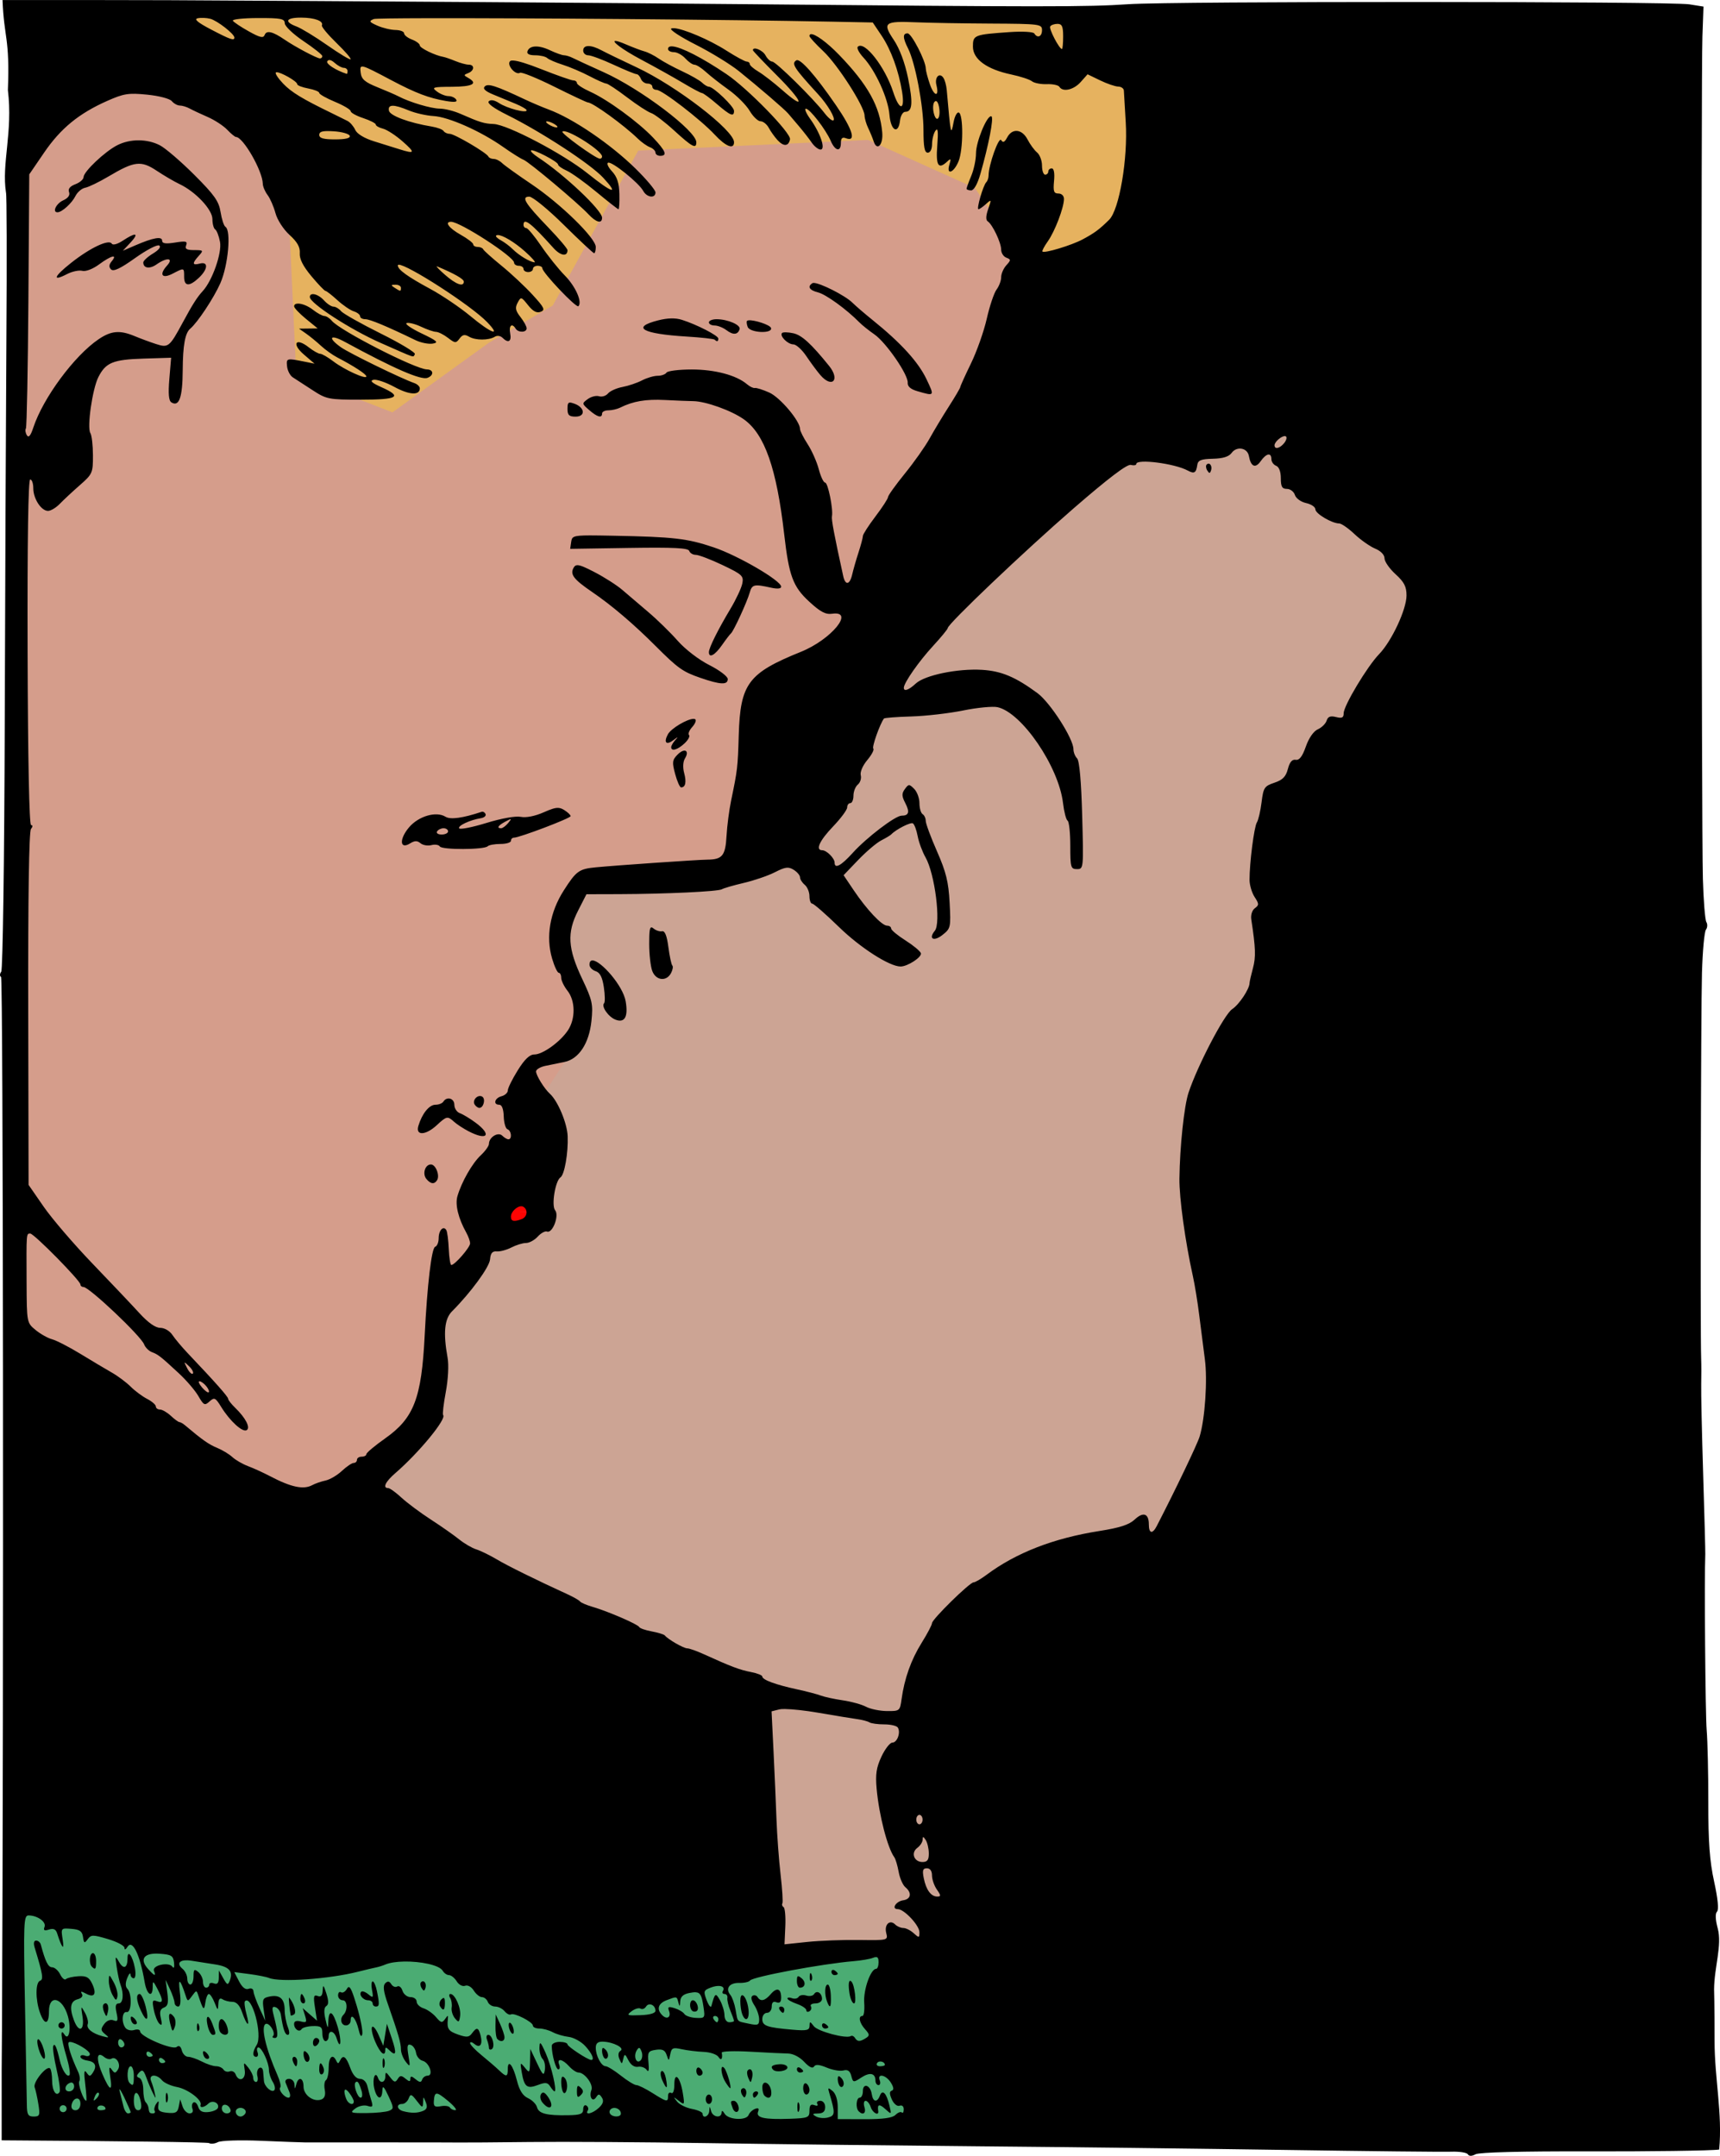 <?xml version="1.0" encoding="UTF-8"?>
<svg width="154.47mm" height="193.63mm" version="1.1" viewBox="0 0 547.35 686.09" xmlns="http://www.w3.org/2000/svg">
<g transform="translate(-558.65 -1142.2)">
<path d="m562.83 1820.5 1.104-84.976 236.72 30.9 59.042-5.518-4.414 60.145z" fill="#4bac73" fill-rule="evenodd"/>
<path d="m789.72 1768.7 35.896-6.243 67.11-1.561 148.27-298.09-24.971-206.01-126.42 12.486-92.081 146.71-46.821 4.682-15.607 12.486 1.561 15.607 7.803 17.168-18.728 17.168 6.243 24.971-15.607 12.486-7.803 26.532-10.925 10.925-1.561 37.457-48.382 54.625z" fill="#cca494" fill-rule="evenodd"/>
<path d="m728.15 1527.8a4.509 4.734 0 0 1-4.495 4.734 4.509 4.734 0 0 1-4.522-4.705 4.509 4.734 0 0 1 4.467-4.763 4.509 4.734 0 0 1 4.55 4.676l-4.508 0.058z" fill="#f00" opacity=".975"/>
<path d="m561.11 1657.7 1.7-477.79 54.411-25.505 319.66 34.007-119.02 197.24-27.205 34.007-45.909 1.7-8.502 17.003 6.801 27.205-2.67 11.499-31.337 48.012 5.101 18.704-18.704 17.003v34.007l-64.613 59.512z" fill="#d59d8b" fill-rule="evenodd"/>
<path d="m600.22 1142.5 336.67 3.401v74.815l-20.404 18.704-28.906-10.202-18.704-27.205-34.007-15.303-73.114 3.401-27.205 49.31-20.404 11.902-30.606 22.104-30.606-11.902-3.401-73.114z" fill="#e6b25f" fill-rule="evenodd"/>
<path d="m584.7 1142.2h-25.244c0.473 12.307 2.354 11.761 1.705 28.644 1.633 13.54-2.058 23.33-0.598 32.691 0.237 0.41 0.295 20.996 0.129 45.746s-0.406 80.1-0.533 123c-0.129 43.634-0.623 78.513-1.121 79.162-0.489 0.638-0.513 1.393-0.053 1.678 0.677 0.419 0.872 225.09 0.289 335.41-0.028 5.206-0.056 8.709-0.092 12.059v22.768c37.156 0.237 65.499 0.585 65.969 0.875 0.579 0.358 1.85 0.227 2.824-0.291 0.986-0.524 7.085-0.717 13.77-0.434 6.6 0.28 12.9 0.511 14 0.521 1.1 0 11.9 6e-4 24-0.01 12.1-0.01 23.35 0.01 25 0.039 1.65 0.032 11.775-0.042 22.5-0.164s35.925 0.033 56 0.346c20.075 0.313 59.225 0.771 87 1.018 27.775 0.246 71.875 0.772 98 1.168 26.125 0.396 49.615 0.646 52.199 0.553s4.974 0.278 5.311 0.822c0.403 0.653 1.252 0.649 2.488-0.014 1.161-0.622 14.772-0.968 35.691-0.91 18.598 0.052 39.804-0.213 41.803-0.588 1.085-11.426-1.452-22.43-1.471-34.549 0-11.958-0.148-16.43-0.148-16.43 0.037-6.989 2.605-14.032 1.156-19.414-0.747-2.775-0.826-4.713-0.219-5.32 0.608-0.608 0.272-4.084-0.922-9.545-1.422-6.509-1.871-12.604-1.854-25.168 0.012-9.118-0.223-19.503-0.521-23.078-0.421-5.057-0.764-48.503-0.441-56 0.036-0.825-0.27-12.3-0.678-25.5-0.408-13.2-0.688-26.025-0.621-28.5s0.058-6.3-0.021-8.5c-0.3-8.338-0.08-110.56 0.264-122.5 0.198-6.875 0.763-13.042 1.258-13.705 0.494-0.663 0.559-1.758 0.143-2.432-0.416-0.673-0.915-6.88-1.109-13.793-0.462-16.462-0.594-255.74-0.148-268.07l0.342-9.496-4.5-0.719c-6.021-0.964-164.52-1.002-178.5-0.043-13.048 0.895-26.706 0.892-123.5-0.023-40.425-0.382-122.33-0.947-182-1.254-10.991-0.036-19.46-0.049-27.545-0.053zm69.795 5.6c4.322 0.016 7.192 1.092 6.586 2.471-0.184 0.419 1.901 2.932 4.635 5.584 2.734 2.652 4.759 4.995 4.5 5.207-0.259 0.212-3.621-1.821-7.471-4.516-3.85-2.695-8.238-5.362-9.75-5.928-4.05-1.515-3.348-2.835 1.5-2.818zm-30.99 0.09c0.725 0.03 1.473 0.127 2.07 0.281 2.211 0.573 7.67 4.83 7.67 5.981 0 1.091-1.318 0.632-7.5-2.609-4.202-2.203-5.451-3.263-4.17-3.539 0.503-0.108 1.205-0.144 1.93-0.113zm17.236 0.045c7.312-0.02 8.508 0.214 8.529 1.664 0.013 0.93 2.693 3.48 5.975 5.686 3.273 2.2 5.964 4.338 5.977 4.75 0.013 0.412-0.32 0.75-0.74 0.75-0.964 0-7.931-3.695-11.236-5.961-3.802-2.606-5.772-3.076-6.369-1.52-0.424 1.106-1.47 0.871-5.072-1.143-2.496-1.395-4.77-2.911-5.053-3.369-0.283-0.458 3.312-0.844 7.99-0.857zm53.945 0.051c30.646-0.067 94.886 0.423 128.88 1.103l12.816 0.256 2.805 4.176c3.001 4.469 5.454 11.19 6.535 17.906 0.976 6.064-0.864 6.1-2.824 0.057-2.612-8.054-9.208-16.48-11.279-14.408-0.399 0.399 0.422 1.958 1.824 3.465 3.807 4.093 7.846 12.977 8.254 18.158 0.404 5.125 2.836 6.447 3.367 1.83 0.174-1.512 0.915-2.75 1.645-2.75 2.304 0 2.537-2.798 0.9-10.766-1.004-4.89-2.674-9.352-4.541-12.133-3.681-5.483-2.986-6.032 7.096-5.596 4.171 0.18 14.896 0.364 23.834 0.41 15.556 0.08 16.25 0.17 16.25 2.084 0 2.075-1.45 2.7-2.463 1.06-0.324-0.524-3.778-0.718-7.809-0.438-11.356 0.79-11.729 0.939-11.715 4.646 0.015 4.012 4.441 7.216 12.24 8.859 2.886 0.608 5.83 1.575 6.543 2.148s2.833 0.987 4.711 0.916 3.685 0.307 4.014 0.84c1.093 1.768 4.545 1.001 6.777-1.504l2.201-2.471 4 1.938c2.2 1.065 4.787 1.952 5.75 1.971s1.772 0.596 1.799 1.283 0.295 5.229 0.596 10.092c0.714 11.551-2.057 27.829-5.277 31.008-3.16 3.119-4.647 4.22-8.461 6.26-3.517 1.881-12.129 4.485-12.764 3.859-0.198-0.195 0.565-1.652 1.695-3.238 2.243-3.15 5.125-10.698 5.148-13.48 0.01-1.015-0.731-1.75-1.762-1.75-1.469 0-1.71-0.691-1.395-4 0.237-2.484-0.038-4-0.725-4-0.608 0-1.105 0.45-1.105 1s-0.45 1-1 1-1-1.294-1-2.877c0-1.583-0.703-3.463-1.565-4.178-0.861-0.715-2.223-2.568-3.025-4.121-1.741-3.368-4.871-3.701-6.482-0.69-0.842 1.572-1.349 1.802-1.926 0.869-0.75-1.214-4.002 7.914-4.002 11.234 0 0.786-0.329 1.759-0.732 2.162-0.997 0.997-3.198 8.6-2.49 8.6 0.311 0 1.391-0.745 2.398-1.656 1.756-1.589 1.784-1.524 0.693 1.605-0.746 2.14-0.795 3.487-0.142 3.908 1.509 0.974 4.273 6.788 4.273 8.986 0 1.068 0.737 2.225 1.637 2.57 1.515 0.581 1.515 0.762 0 2.436-0.9 0.994-1.637 2.7-1.637 3.789s-0.656 2.852-1.459 3.92c-0.803 1.068-2.206 5.239-3.117 9.268-0.911 4.029-3.18 10.452-5.041 14.275-1.861 3.823-3.383 7.186-3.383 7.473s-1.643 3.089-3.652 6.225c-2.01 3.136-4.771 7.726-6.137 10.201s-4.896 7.475-7.846 11.111c-2.95 3.636-5.369 7.011-5.369 7.5s-1.802 3.261-4 6.16c-2.198 2.899-3.996 5.695-3.996 6.215 0 0.52-0.624 2.872-1.389 5.229-0.765 2.357-1.674 5.523-2.019 7.035-0.761 3.328-2.178 3.576-2.852 0.5-2.877-13.13-3.788-17.957-3.586-19.008 0.442-2.302-1.267-10.742-2.176-10.742-0.495 0-1.401-1.913-2.014-4.25s-2.205-5.928-3.539-7.979-2.426-4.22-2.426-4.82c0-2.557-6.345-10.076-9.803-11.615-2.033-0.905-4.091-1.555-4.572-1.447-0.481 0.108-1.606-0.429-2.5-1.191-3.363-2.87-10.204-4.697-17.586-4.697-4.081 0-7.699 0.45-8.039 1s-1.604 1.006-2.809 1.006c-1.205 0-3.447 0.662-4.982 1.463-1.536 0.801-4.333 1.746-6.215 2.1s-3.952 1.279-4.6 2.059c-0.647 0.78-1.924 1.181-2.838 0.891s-2.535 0.114-3.605 0.896c-1.906 1.394-1.897 1.464 0.455 3.504 2.608 2.263 4.094 2.655 4.094 1.082 0-0.55 0.906-1 2.014-1 1.107 0 2.795-0.389 3.75-0.865 4.105-2.047 8.145-2.734 14.236-2.422 3.575 0.183 7.625 0.345 9 0.359 3.975 0.042 12.18 2.987 16.115 5.785 6.617 4.705 10.437 15.598 12.848 36.643 1.506 13.143 2.783 16.598 7.879 21.309 3.631 3.357 5.265 4.221 7.408 3.922 7.28-1.018-0.304 8.214-9.951 12.111-16.83 6.8-19.315 10.127-19.807 26.525-0.308 10.286-0.395 11.032-2.422 20.797-0.63 3.033-1.289 8.11-1.465 11.279-0.349 6.297-1.332 7.511-6.106 7.551-3.018 0.025-28.956 1.811-35.492 2.443-5.342 0.517-6.218 1.146-10.176 7.33-4.443 6.942-5.783 14.756-3.727 21.721 0.733 2.481 1.683 4.512 2.113 4.512s0.781 0.716 0.781 1.592c0 0.876 0.9 2.736 2 4.135 2.512 3.193 2.584 8.869 0.16 12.545-2.433 3.69-8.026 7.729-10.703 7.729-1.51 0-3.101 1.518-5.307 5.066-1.732 2.787-3.15 5.66-3.15 6.385s-0.9 1.552-2 1.84c-2.211 0.578-2.759 2.709-0.697 2.709 0.817 0 1.34 1.385 1.406 3.719 0.058 2.046 0.598 3.884 1.199 4.084 1.25 0.417 1.505 3.197 0.293 3.197-0.44 0-1.32-0.52-1.957-1.156-1.317-1.317-4.244 0.48-4.244 2.606 0 0.662-1.167 2.293-2.596 3.627-2.738 2.556-6.145 8.536-7.445 13.07-0.765 2.668 0.301 7.026 2.822 11.539 0.671 1.201 1.219 2.752 1.219 3.445 0 1.272-4.864 6.869-5.969 6.869-0.328 0-0.696-2.295-0.818-5.102s-0.475-5.515-0.785-6.018c-0.936-1.515-2.428 0.08-2.428 2.596 0 1.297-0.503 2.526-1.117 2.731-1.145 0.382-2.525 12.08-3.338 28.293-0.999 19.928-3.419 26.227-12.549 32.666-3.298 2.326-5.996 4.589-5.996 5.031 0 0.442-0.675 0.803-1.5 0.803s-1.5 0.45-1.5 1-0.469 1-1.043 1-2.261 1.139-3.75 2.531c-1.488 1.392-3.832 2.769-5.207 3.061-1.375 0.291-3.281 0.952-4.236 1.469-2.781 1.505-6.73 0.665-13.438-2.855-2.104-1.105-5.241-2.537-6.971-3.184-1.73-0.647-3.98-1.947-5-2.887-1.02-0.94-3.219-2.269-4.887-2.953-2.636-1.081-4.663-2.508-10.176-7.162-0.664-0.561-1.472-1.02-1.793-1.02s-1.55-0.9-2.731-2-2.736-2-3.457-2-1.312-0.439-1.312-0.975-1.246-1.618-2.769-2.406c-1.524-0.788-3.886-2.546-5.25-3.906-1.364-1.36-4.056-3.372-5.981-4.469s-6.425-3.779-10-5.961c-3.575-2.182-7.625-4.267-9-4.635-1.375-0.368-3.755-1.707-5.289-2.977-2.783-2.303-2.788-2.338-2.846-15.24-0.071-15.813-0.1-15.432 1.176-15.432 1.19 0 15.959 14.997 15.959 16.205 0 0.437 0.434 0.795 0.963 0.795 1.819 0 18.278 15.573 19.312 18.275 0.373 0.975 1.478 2.079 2.453 2.451 2.05 0.783 2.79 1.364 8.627 6.777 2.372 2.2 5.153 5.449 6.18 7.223 1.7 2.936 2.017 3.089 3.553 1.699 1.536-1.39 1.868-1.23 3.736 1.793 2.772 4.485 6.794 8.14 8.082 7.344 1.269-0.784-0.331-3.897-3.656-7.113-1.238-1.197-2.25-2.494-2.25-2.883 0-0.648-4.14-5.316-12.871-14.512-1.854-1.953-4.042-4.563-4.863-5.801-0.848-1.278-2.517-2.25-3.859-2.25-1.54 0-3.853-1.632-6.635-4.68-2.349-2.573-9.083-9.683-14.965-15.801-5.882-6.118-12.857-14.251-15.5-18.072l-4.807-6.947-0.113-56c-0.072-35.458 0.249-56.458 0.873-57.25 0.604-0.766 0.618-1.25 0.035-1.25-0.588 0-1.01-20.996-1.105-55-0.099-35.448 0.195-55 0.828-55 0.54 0 0.982 1.25 0.982 2.777 0 3.35 2.517 7.223 4.693 7.223 0.868 0 2.553-1.012 3.746-2.25 1.193-1.238 4.057-3.906 6.365-5.928 4.032-3.533 4.197-3.904 4.182-9.5-8e-3 -3.203-0.379-6.393-0.822-7.092-1.12-1.764 0.645-14.07 2.557-17.832 2.344-4.613 4.666-5.562 14.352-5.865l8.791-0.275-0.564 6.729c-0.398 4.745-0.204 6.953 0.656 7.484 2.461 1.521 3.546-1.579 3.596-10.274 0.045-7.901 0.759-11.825 2.402-13.197 2.304-1.924 7.495-9.761 9.566-14.445 2.512-5.681 3.51-16.802 1.613-17.975-0.478-0.295-1.168-2.405-1.533-4.688-0.552-3.455-1.96-5.446-8.4-11.877-4.255-4.25-9.168-8.466-10.918-9.371-4.055-2.1-9.492-2.102-13.58-0.01-3.956 2.025-10.698 8.413-10.699 10.137-5e-4 0.701-1.173 1.72-2.603 2.264-1.733 0.659-2.407 1.496-2.019 2.506 0.377 0.982-0.292 1.915-1.898 2.647-2.248 1.024-3.545 3.854-1.73 3.777 1.423-0.06 4.531-2.898 5.664-5.172 0.625-1.254 2.025-2.441 3.111-2.641s4.45-1.833 7.475-3.629c8.174-4.853 10.285-5.098 15.281-1.773 2.321 1.544 5.569 3.446 7.219 4.226 5.151 2.434 10.5 8.123 10.5 11.164 0 1.506 0.399 2.984 0.887 3.285 0.488 0.301 1.176 2.086 1.529 3.967 0.659 3.514-2.453 12.366-5.51 15.67-1.757 1.899-3.227 4.21-6.316 9.934-4.261 7.893-4.615 8.177-8.59 6.881-1.925-0.628-4.977-1.758-6.783-2.512-4.679-1.951-7.439-1.706-11.447 1.014-7.731 5.246-17.651 18.672-20.762 28.098-0.865 2.62-1.489 3.359-2.059 2.438-0.449-0.726-0.585-1.696-0.303-2.152 0.282-0.457 0.638-18.84 0.791-40.85l0.279-40.018 4.738-6.936c5.257-7.694 11.036-12.43 20.047-16.432 5.307-2.357 6.772-2.588 12.707-2 3.798 0.376 7.214 1.272 7.873 2.066 0.64 0.771 1.79 1.402 2.555 1.402s2.172 0.428 3.127 0.951c0.955 0.523 3.536 1.736 5.736 2.693s4.992 2.78 6.203 4.049c1.211 1.269 2.467 2.307 2.791 2.307 2.278 0 8.458 10.767 8.539 14.877 0.018 0.893 0.701 2.509 1.52 3.592 0.819 1.083 1.95 3.678 2.512 5.766 0.578 2.145 2.527 5.164 4.482 6.943 2.488 2.264 3.403 3.898 3.258 5.809-0.139 1.818 1.034 4.135 3.709 7.336 2.151 2.573 4.166 4.678 4.477 4.678 0.311 0 2.007 1.318 3.769 2.928 1.762 1.61 4.112 3.214 5.223 3.566 1.11 0.352 2.018 1.061 2.018 1.574s0.743 0.932 1.65 0.932c1.475 0 6.764 2.208 15.969 6.664 1.715 0.831 4.19 1.325 5.5 1.1 1.998-0.344 1.42-0.869-3.592-3.262-3.285-1.568-5.405-3.042-4.711-3.273 0.694-0.231 2.773 0.298 4.623 1.176 1.85 0.878 3.971 1.607 4.713 1.619 0.742 0.012 2.454 0.87 3.805 1.908 2.273 1.747 2.548 1.764 3.689 0.229 0.953-1.282 1.644-1.417 3.043-0.592 2.037 1.202 6.256 1.203 8.199 0 0.71-0.439 1.785-0.297 2.398 0.316 1.868 1.868 2.972 1.248 2.469-1.387-0.477-2.494 0.572-3.396 1.744-1.5 0.832 1.347 3.5 1.275 3.5-0.094 0-0.601-0.889-2.224-1.977-3.607-1.573-2-1.757-2.928-0.895-4.539 1.055-1.97 1.146-1.951 3.318 0.773 1.573 1.973 2.76 2.601 4.01 2.121 1.536-0.589 1.19-1.32-2.564-5.418-2.387-2.605-6.826-6.763-9.865-9.238s-5.676-4.838-5.859-5.25c-0.183-0.412-0.971-0.75-1.75-0.75-0.779 0-1.418-0.366-1.418-0.815 0-0.449-1.8-1.828-4-3.064-3.731-2.097-5.23-4.121-3.053-4.121 2.894 0 20.053 11.122 20.053 12.998 0 0.551 0.675 1.002 1.5 1.002s1.5 0.45 1.5 1 0.675 1 1.5 1 1.5-0.45 1.5-1 0.675-1 1.5-1 1.5 0.357 1.5 0.793c0 1.367 10.799 12.741 11.465 12.076 1.321-1.318-0.892-6.298-4.359-9.814-1.983-2.01-5.347-6.219-7.477-9.354-2.13-3.135-4.267-5.701-4.75-5.701s-0.879-0.45-0.879-1c0-2.467 2.379-0.638 9.496 7.307 2.282 2.547 4.504 2.9 4.504 0.717 0-0.472-2.741-3.706-6.092-7.189-7.457-7.752-8.743-9.834-6.076-9.834 1.054 0 5.961 4.012 11.006 9 5.007 4.95 9.341 9 9.633 9s0.529-0.885 0.529-1.969c0-2.836-11.167-13.746-20.5-20.027-4.4-2.962-8.594-5.973-9.32-6.693s-1.926-1.31-2.666-1.31-1.496-0.338-1.68-0.75c-0.534-1.201-10.829-7.25-12.34-7.25-0.756 0-1.623-0.4-1.926-0.889-0.302-0.489-2.016-1.132-3.809-1.428-7.18-1.183-13.267-3.443-13.582-5.043-0.406-2.058 1.515-2.085 6.295-0.088 2.044 0.854 5.592 1.662 7.885 1.795 4.832 0.281 15.033 4.811 22.178 9.848 2.732 1.926 5.64 3.753 6.465 4.062 1.687 0.632 17.31 13.751 20.703 17.385 2.428 2.6 4.297 3.064 4.297 1.067 0-2.384-12.059-13.77-20.313-19.178-1.512-0.99-2.553-1.998-2.314-2.236 0.599-0.599 8.627 3.572 8.627 4.482 0 0.405 1.239 1.283 2.752 1.953 1.513 0.67 5.747 3.704 9.408 6.744 3.662 3.04 6.839 5.525 7.059 5.525 0.22 0 0.349-2.172 0.289-4.828-0.08-3.516-0.718-5.481-2.352-7.234-1.233-1.324-1.779-2.561-1.213-2.75 1.264-0.421 9.79 6.446 11.145 8.976 1.139 2.128 3.912 2.474 3.912 0.488 0-0.741-2.845-4.141-6.324-7.557-8.004-7.856-19.902-15.952-27.676-18.83-1.925-0.713-5.3-2.144-7.5-3.182-9.332-4.4-11.786-5.196-12.822-4.16-0.708 0.708 0.122 1.509 2.647 2.555 2.022 0.838 5.251 2.174 7.176 2.971 1.925 0.797 3.5 1.733 3.5 2.08 0 1-6.237-0.639-8.785-2.309-1.469-0.963-2.664-1.168-3.269-0.562-0.605 0.605 1.516 2.178 5.801 4.305 10.956 5.437 26.559 15.633 30.59 19.99 5.222 5.644 3.046 5.047-4.934-1.352-7.759-6.223-25.493-15.544-29.902-15.719-3.079-0.122-4.336-0.509-10.65-3.279-2.008-0.881-4.933-1.607-6.5-1.617-2.762-0.014-9.572-2.038-13.111-3.897-0.956-0.502-3.988-1.817-6.738-2.922-3.967-1.594-5.064-2.54-5.314-4.58-0.366-2.985-0.293-2.967 9.814 2.385 7.657 4.054 11.898 5.666 17.299 6.578 2.784 0.47 3.752 0.339 3.269-0.441-0.377-0.611-1.473-1.109-2.436-1.109s-2.624-0.659-3.691-1.467c-1.769-1.338-1.345-1.471 4.809-1.5 6.591-0.031 8.383-1.02 5.141-2.834-1.479-0.828-1.479-0.95 0-1.518 1.996-0.766 2.122-2.682 0.176-2.682-0.789 0-2.702-0.519-4.25-1.154-1.548-0.636-3.266-1.231-3.816-1.322-2.591-0.431-7.5-2.817-7.5-3.644 0-0.51-1.125-1.356-2.5-1.879s-2.5-1.411-2.5-1.975c0-0.564-1.238-1.045-2.75-1.07s-4.1-0.645-5.75-1.379c-2.642-1.176-2.777-1.428-1.143-2.103 0.386-0.159 6.869-0.243 17.084-0.266zm200.48 1.801c1.439 0 1.805 0.811 1.805 4 0 2.2-0.171 4-0.379 4-0.861 0-4.205-6.424-3.738-7.18 0.279-0.451 1.32-0.82 2.312-0.82zm-122 1.373c-0.423-0.026-0.739 0.013-0.926 0.129-0.566 0.35 2.952 2.654 7.818 5.119 4.867 2.466 11.06 6.268 13.766 8.447 6.368 5.13 14.536 12.156 15.613 13.432 0.465 0.55 1.994 2.35 3.4 4 1.406 1.65 3.249 4.013 4.096 5.25s2.124 2.25 2.838 2.25c1.725 0-0.042-5.235-3.291-9.75-1.287-1.788-1.905-3.25-1.373-3.25 1.23 0 6.353 6.639 7.908 10.25 1.403 3.258 3.227 3.621 3.227 0.643 0-1.485 0.455-1.932 1.539-1.516 3.466 1.33 2.279-2.658-3.135-10.531-6.541-9.513-11.373-14.983-12.578-14.238-1.66 1.026-0.797 2.367 7.012 10.893 2.969 3.241 5.482 7.514 4.812 8.184-0.342 0.342-1.624-0.685-2.85-2.281-3.598-4.687-15.499-16.402-16.662-16.402-0.588 0-1.55-0.9-2.139-2-0.888-1.66-4-2.915-4-1.613 0 0.213 3.439 3.825 7.641 8.027 8.278 8.278 9.426 11.454 1.672 4.629-2.627-2.312-6.023-4.941-7.545-5.84-1.522-0.899-2.768-1.987-2.768-2.418s-0.441-0.785-0.981-0.785-3.434-1.571-6.436-3.49c-5.526-3.535-13.7-6.957-16.66-7.137zm74.326 1.649c-1.618-0.026-1.581 1.423 0.119 4.779 2.31 4.56 4.914 18.311 4.914 25.949 3e-4 5.442 0.34 7.25 1.359 7.25 0.812 0 1.363-1.107 1.373-2.75 0.01-1.512 0.494-3.425 1.078-4.25 0.779-1.099 0.934 0.17 0.58 4.75-0.497 6.424 0.359 7.744 3.24 5 1.071-1.02 1.185-0.836 0.631 1-1.072 3.547 1.371 2.704 2.898-1 1.527-3.701 1.567-15.102 0.057-15.539-0.55-0.159-1.277 1.191-1.617 3-0.863 4.592-0.921 4.328-2.199-10.211-0.121-1.375-0.579-3.069-1.02-3.766-1.228-1.942-2.896-0.301-2.262 2.227 0.977 3.892-0.694 3.729-2.062-0.201-0.72-2.067-1.312-4.34-1.322-5.051-0.029-2.453-4.522-11.168-5.768-11.188zm-30.791 0.256c-0.296 0.038-0.459 0.23-0.459 0.592 0 0.375 1.988 2.551 4.416 4.836 4.57 4.3 13.062 17.542 13.117 20.453 0.017 0.912 0.538 2.712 1.158 4s1.394 3.167 1.719 4.176c1.071 3.32 3.113 1.223 2.746-2.82-0.754-8.314-4.561-15.156-13.717-24.646-3.911-4.054-7.698-6.755-8.98-6.59zm-62.131 2.156c-1.554-0.089 1.94 2.662 8.205 5.988 4.382 2.326 10.35 5.658 13.262 7.404s5.612 3.179 6 3.189 2.505 1.567 4.705 3.463c4.363 3.76 5.5 4.215 5.5 2.205 0-1.379-6.584-7.684-8.023-7.684-0.458 0-1.427-0.581-2.154-1.291-0.727-0.71-3.572-2.338-6.322-3.617s-6.125-3.105-7.5-4.057c-1.375-0.952-3.4-1.974-4.5-2.273-1.1-0.299-3.733-1.293-5.852-2.209-1.724-0.745-2.802-1.089-3.32-1.119zm-8.693 1.629c-1.032 0.013-1.635 0.493-1.635 1.438 0 0.825 0.717 1.5 1.59 1.5 0.874 0 4.504 1.35 8.068 3 3.565 1.65 6.852 3 7.305 3s1.084 0.675 1.4 1.5 1.263 1.5 2.105 1.5c0.842 0 1.531 0.45 1.531 1s0.605 1 1.344 1c1.761 0 14.047 9.465 18.498 14.25 3.548 3.815 6.158 4.835 6.158 2.406 0-3.777-18.383-17.91-30.965-23.807-4.694-2.2-9.729-4.64-11.189-5.424-1.719-0.923-3.179-1.377-4.211-1.363zm26.793 0.107c-0.922-0.075-1.428 0.188-1.428 0.83 0 0.55 0.831 1 1.846 1 1.015 0 2.659 0.9 3.654 2s2.308 2 2.916 2c0.608 0 2.226 1.027 3.596 2.281s4.628 3.807 7.242 5.672c2.614 1.865 5.635 4.888 6.715 6.719 1.08 1.831 2.639 3.328 3.463 3.328s1.998 0.935 2.609 2.076c0.611 1.142 1.864 2.901 2.785 3.91 1.942 2.128 3.543 2.03 3.984-0.246 0.384-1.978-13.481-16.199-20.234-20.754-7.87-5.309-14.384-8.591-17.148-8.816zm-43.703 0.031c-1.264 0.059-2.152 0.577-2.475 1.547-0.269 0.807 0.605 1.25 2.467 1.25 1.586 0 3.312 0.395 3.834 0.879s2.749 1.445 4.949 2.137c2.2 0.691 6.021 2.321 8.492 3.621 2.471 1.3 4.877 2.363 5.346 2.363s3.45 1.976 6.625 4.391c3.175 2.415 6.622 4.661 7.66 4.99 1.038 0.33 4.354 2.854 7.367 5.609 5.7 5.213 7.01 5.904 7.01 3.699 0-3.615-17.703-17.004-29.5-22.312-4.4-1.98-8.781-3.998-9.736-4.486-0.955-0.488-2.236-0.891-2.848-0.891-0.612 0-2.616-0.712-4.453-1.584-1.833-0.87-3.474-1.272-4.738-1.213zm-65.531 4.312c0.446-0.022 1.037 0.287 1.736 0.92 0.951 0.861 2.256 1.564 2.9 1.564s1.17 0.45 1.17 1-0.113 0.965-0.25 0.92c-3.495-1.139-6.689-3.206-6.195-4.006 0.157-0.253 0.371-0.385 0.639-0.398zm58.531 0.154c-0.502-0.024-0.835 0.042-1 0.207-1.173 1.173 1.739 4.573 3.162 3.693 0.496-0.307 5.417 1.689 10.934 4.436 5.516 2.747 10.298 4.994 10.627 4.994 1.551 0 11.44 7.159 15.953 11.549 1.158 1.126 2.893 2.352 3.853 2.721 0.961 0.369 1.746 1.132 1.746 1.699 0 0.567 0.675 1.031 1.5 1.031 2.378 0 1.78-1.536-2.25-5.783-4.747-5.003-14.532-12.147-20.023-14.619-2.325-1.046-4.227-2.284-4.227-2.75 0-0.466-0.512-0.848-1.141-0.848s-5.193-1.601-10.143-3.559c-4.474-1.769-7.487-2.696-8.992-2.772zm-75.354 3.734c1.21-0.161 6.614 2.857 6.623 3.803 3e-3 0.388 1.581 0.998 3.506 1.359 1.925 0.361 3.5 0.997 3.5 1.412 0 0.415 2.25 1.691 5 2.834 2.75 1.143 5 2.48 5 2.973 0 0.492 1.8 1.489 4 2.215s4 1.65 4 2.053c0 0.402 1.034 0.992 2.297 1.309 1.263 0.317 4.075 2.147 6.25 4.066 4.124 3.641 3.953 4.043-1.047 2.471-1.65-0.519-5.273-1.65-8.053-2.516-3.122-0.972-5.416-2.366-6-3.646-0.52-1.14-1.622-2.415-2.447-2.838s-3.075-1.536-5-2.471c-9.393-4.559-12.844-6.654-15.482-9.408-1.579-1.648-2.628-3.239-2.33-3.537 0.041-0.042 0.103-0.065 0.184-0.076zm209.86 9.174c0.406 0 0.768 0.635 0.988 1.787 0.687 3.593-0.793 5.474-1.643 2.088-0.378-1.507-0.271-3.159 0.238-3.668 0.142-0.142 0.281-0.209 0.416-0.207zm17.572 4.832c-1.361-0.192-4.805 8.122-4.805 11.783 0 1.959-0.675 5.178-1.5 7.152s-1.5 3.83-1.5 4.123c0 0.293 0.652 0.531 1.449 0.531 0.891 0 2.027-2.023 2.949-5.25 2.647-9.263 4.3-17.818 3.531-18.293-0.039-0.024-0.081-0.041-0.125-0.047zm-141.3 1.621c0.55 0 1.675 0.435 2.5 0.969s1.05 0.971 0.5 0.971-1.675-0.438-2.5-0.971-1.05-0.969-0.5-0.969zm-70.051 3.092c0.604-0.01 1.338 0.015 2.223 0.072 2.57 0.168 4.84 0.816 5.045 1.44 0.245 0.746-1.357 1.135-4.672 1.135-3.723 0-5.045-0.377-5.045-1.44 0-0.818 0.637-1.176 2.449-1.207zm75.26 0.047c2.225-0.168 12.291 6.263 12.291 8.053 0 0.428-0.338 0.736-0.75 0.685-1.501-0.183-12.402-8.088-11.877-8.613 0.073-0.072 0.188-0.114 0.336-0.125zm-136.55 32.926c-0.572 0.058-1.806 0.675-3.623 1.873-1.766 1.164-3.21 1.557-3.572 0.971-0.914-1.479-6.867 1.336-12.889 6.096-5.56 4.395-6.191 6.11-1.32 3.592 1.617-0.836 3.797-1.297 4.844-1.025 1.103 0.286 3.351-0.576 5.348-2.053 3.836-2.837 5.986-3.373 4.019-1.004-0.909 1.097-0.969 1.851-0.209 2.611 0.76 0.76 2.972-0.286 7.637-3.615 3.611-2.577 7.062-4.377 7.67-4.002 0.673 0.416-0.1 1.414-1.978 2.557-1.696 1.031-3.084 2.307-3.084 2.832 0 1.865 2.027 2.169 4.221 0.633 3.342-2.338 5.563-2.083 3.332 0.383-2.613 2.888-1.596 4.317 1.812 2.547 3.684-1.913 3.635-1.929 3.635 1.01 0 3.076 1.637 3.192 4.686 0.328 2.909-2.733 3.085-5.262 0.314-4.537-2.433 0.636-2.528-0.045-0.344-2.459 1.57-1.735 1.494-1.832-1.469-1.832-2.394 0-2.987-0.358-2.537-1.531 0.492-1.282-0.083-1.423-3.531-0.871-2.971 0.475-4.119 0.312-4.119-0.586 0-1.478-2.801-0.992-8.5 1.471l-4 1.728 2.426-2.603c1.613-1.734 1.968-2.586 1.232-2.512zm115.6 0.119c1.479-0.071 5.283 2.165 8.73 5.234 2.194 1.953 3.544 3.507 3 3.453-1.523-0.151-4.952-2.22-6.894-4.162-0.963-0.963-2.654-2.237-3.758-2.828-1.104-0.591-1.806-1.276-1.561-1.521 0.108-0.108 0.271-0.166 0.482-0.176zm-31.5 9.447c2.541-0.239 23.028 12.896 28.201 18.295 4.562 4.762 1.275 3.568-5.346-1.941-3.294-2.742-9.056-6.641-12.803-8.664-7.186-3.88-10.312-6.14-10.312-7.457 0-0.141 0.09-0.217 0.26-0.233zm12.111 0.508c0.018-0.013 0.06-0.01 0.129 0.022 5.406 2.248 8.5 4.007 8.5 4.826 0 1.822-2.473 0.928-6-2.168-1.684-1.479-2.756-2.577-2.629-2.676zm119.9 5.279c-0.13 0.01-0.234 0.03-0.307 0.074-1.728 1.068-1.016 2.247 1.783 2.949 2.506 0.629 8.998 5.335 13.104 9.498 0.908 0.921 3.07 2.653 4.803 3.85 3.715 2.564 10.799 12.838 10.608 15.383-0.089 1.186 0.921 2.078 3.055 2.695 5.547 1.605 5.512 1.648 2.957-3.746-2.623-5.539-8.164-11.622-17.272-18.961-2.475-1.994-5.306-4.431-6.293-5.414-2.373-2.364-10.482-6.418-12.438-6.328zm-133.02 0.567c0.963-0.01 1.75 0.434 1.75 0.984 0 1.22-0.113 1.22-2 0-1.282-0.828-1.246-0.971 0.25-0.984zm-26.32 2.996c-0.56 0.021-0.93 0.315-0.93 0.928 0 1.984 12.941 10.372 22.5 14.584 11.707 5.159 10.256 4.681 10.93 3.592 0.301-0.487-4.592-3.442-10.873-6.566-6.281-3.125-11.957-6.325-12.611-7.113-0.655-0.789-1.74-1.436-2.412-1.436-0.672 0-2.038-0.9-3.033-2-1.175-1.298-2.638-2.024-3.57-1.988zm-4.717 3.016c-0.734 0.012-1.213 0.29-1.213 0.875 0 0.497 1.688 2.282 3.75 3.967l3.75 3.062-2.971 0.035-2.973 0.033 2.262 1.584c1.244 0.871 3.38 2.621 4.746 3.887 1.366 1.266 3.711 2.939 5.211 3.717 5.198 2.698 9.209 5.316 9.219 6.012 0.01 1.086-7.007-2.109-10.523-4.791-1.737-1.325-3.618-2.408-4.18-2.408-0.561 0-2.203-0.929-3.647-2.064-4.138-3.255-5.555-1.154-1.545 2.291l3.4 2.922-3-0.606c-5.902-1.191-6.012-1.163-5.742 1.457 0.142 1.375 0.965 2.95 1.828 3.5 0.863 0.55 3.672 2.373 6.242 4.051 4.474 2.921 5.127 3.053 15.422 3.053 11.842 0 13.358-0.931 6.49-3.994-2.98-1.329-3.724-2.021-2.504-2.322 0.954-0.236 3.966 0.785 6.693 2.27 4.719 2.568 8.07 2.753 8.07 0.443 0-0.585-0.787-1.339-1.75-1.676-4.228-1.479-20.759-9.553-23.373-11.414-4.346-3.095-3.446-4.261 1.299-1.682 15.627 8.497 24.198 12.226 26.271 11.43 2.106-0.808 1.97-2.652-0.197-2.688-3.627-0.058-27.662-12.353-30.254-15.476-0.683-0.823-1.747-1.506-2.367-1.518-0.62-0.012-2.254-0.901-3.629-1.977-1.628-1.273-3.563-1.993-4.787-1.973zm118.78 4.717c-1.249 0.027-2.617 0.231-4.139 0.617-8.744 2.22-5.101 4.292 9.076 5.158 4.638 0.283 8.65 0.734 8.916 1 0.721 0.721 1.15 0.585 1.15-0.361 0-0.941-6.843-4.463-11.578-5.959-1.045-0.33-2.176-0.482-3.426-0.455zm14.439 0.256c-1.339 0-2.436 0.45-2.436 1s0.816 1 1.81 1c0.995 0 2.682 0.66 3.75 1.467 2.146 1.621 3.609 1.526 4.209-0.273 0.453-1.36-3.757-3.193-7.334-3.193zm10.242 0.35c-0.254 0.023-0.442 0.083-0.543 0.184-0.209 0.209-0.115 1.075 0.211 1.924 0.734 1.912 8.05 2.228 7.414 0.32-0.338-1.015-5.304-2.592-7.082-2.428zm11.898 3.824c-0.65-0.017-1.132 0.05-1.289 0.207-0.901 0.901 1.786 3.617 3.586 3.627 0.895 0 2.752 1.685 4.127 3.736s3.37 4.747 4.432 5.992c3.737 4.383 6.446 1.615 2.818-2.879-5.7-7.063-8.692-9.795-11.377-10.385-0.829-0.182-1.647-0.282-2.297-0.299zm-68.895 22.359c-0.564 0.076-0.682 0.663-0.682 2 0 1.984 0.505 2.467 2.574 2.467 3.222 0 2.995-2.876-0.324-4.101-0.731-0.27-1.23-0.411-1.568-0.365zm227.62 10.66c0.15 0.01 0.276 0.052 0.367 0.143 0.34 0.34 0.049 1.302-0.646 2.141-1.39 1.675-3.022 2.024-3.022 0.646 0-1.119 2.251-2.971 3.301-2.93zm-14.193 3.973c1.278 0.05 2.464 0.881 2.728 2.346 0.616 3.418 2.064 4.078 3.731 1.699 1.794-2.561 3.434-2.887 3.434-0.68 0 0.842 0.675 1.793 1.5 2.109 0.925 0.355 1.5 1.873 1.5 3.967 0 2.686 0.403 3.393 1.934 3.393 1.063 0 2.208 0.87 2.545 1.932 0.344 1.083 1.911 2.216 3.568 2.58 1.625 0.357 2.953 1.253 2.953 1.994 0 1.372 5.268 4.494 7.584 4.494 0.701 0 2.89 1.524 4.865 3.387 1.975 1.863 4.933 3.942 6.572 4.621 1.792 0.742 2.978 1.975 2.978 3.09 0 1.02 1.575 3.287 3.5 5.039 2.759 2.511 3.501 3.944 3.5 6.774 0 4.449-4.716 14.547-8.73 18.693-3.77 3.894-11.27 16.412-11.27 18.812 0 1.407-0.53 1.669-2.432 1.192-1.79-0.449-2.579-0.146-2.99 1.15-0.307 0.969-1.566 2.207-2.797 2.752-1.353 0.599-2.862 2.771-3.814 5.49-1.112 3.174-2.066 4.416-3.234 4.215-1.133-0.195-1.919 0.73-2.488 2.926-0.635 2.451-1.649 3.486-4.287 4.373-3.191 1.073-3.504 1.55-4.084 6.223-0.346 2.784-1.017 5.669-1.49 6.412-0.886 1.39-2.368 13.035-2.334 18.328 0.011 1.637 0.738 4.075 1.617 5.418 1.426 2.177 1.435 2.56 0.08 3.551-0.879 0.643-1.36 2.152-1.143 3.582 1.385 9.098 1.483 11.942 0.529 15.482-0.591 2.194-1.082 4.334-1.082 4.752-0.021 1.909-3.326 6.873-5.541 8.324-2.506 1.642-11.014 17.935-13.879 26.576-1.405 4.237-2.775 17.157-2.898 27.338-0.074 6.131 1.853 20.115 4.274 31 0.611 2.75 1.527 8.375 2.033 12.5 0.506 4.125 1.311 10.425 1.789 14 0.879 6.579 0.045 18.939-1.658 24.576-0.744 2.462-7.602 16.782-13.656 28.514-1.361 2.637-2.514 2.394-2.514-0.529 0-3.508-1.783-4.112-4.527-1.533-1.739 1.633-4.75 2.608-11.176 3.621-14.622 2.305-26.54 6.935-35.979 13.976-1.75 1.306-3.593 2.375-4.094 2.375-1.241 0-13.225 11.768-13.225 12.986 0 0.536-1.478 3.346-3.287 6.244-3.371 5.402-5.505 11.395-6.41 18.02-0.5 3.656-0.615 3.75-4.656 3.711-2.28-0.022-5.271-0.638-6.646-1.371-1.375-0.733-4.695-1.653-7.379-2.043s-5.834-1.07-7-1.514-4.596-1.342-7.621-1.994c-6.72-1.449-11-3.024-11-4.049 0-0.422-1.619-1.072-3.6-1.443-3.492-0.655-6.43-1.765-15.01-5.674-2.26-1.03-4.638-1.873-5.285-1.873-1.158 0-6.131-2.857-7.106-4.082-0.275-0.346-2.153-0.931-4.176-1.303-2.022-0.372-3.822-1.001-4-1.397-0.386-0.859-9.898-4.975-14.824-6.416-1.925-0.563-3.725-1.333-4-1.713-0.275-0.38-2.075-1.416-4-2.299-10.242-4.697-18.945-8.994-22.535-11.125-2.22-1.317-5.145-2.741-6.5-3.166-1.355-0.424-3.815-1.861-5.465-3.193s-5.7-4.171-9-6.307-7.489-5.258-9.311-6.939c-1.821-1.682-3.734-3.061-4.25-3.061-1.849 0-0.884-2.032 2.254-4.742 7.51-6.486 16.419-17.312 15.227-18.504-0.24-0.24 0.146-3.544 0.855-7.344 0.75-4.016 0.988-8.585 0.566-10.91-1.423-7.85-0.994-12.346 1.408-14.748 5.948-5.946 11.897-14.07 12.107-16.533 0.171-1.998 0.738-2.671 2.139-2.545 1.048 0.095 3.142-0.468 4.654-1.25 1.513-0.782 3.604-1.424 4.646-1.424 1.042 0 2.723-0.916 3.736-2.035 1.013-1.119 2.343-1.841 2.957-1.605 1.755 0.673 3.957-5.115 2.578-6.777-1.24-1.494 0.045-9.384 1.705-10.477 1.28-0.842 2.487-7.734 2.287-13.064-0.155-4.151-3.12-11.236-5.664-13.541-1.777-1.61-4.396-5.842-4.396-7.105 0-0.64 1.35-1.442 3-1.779s4.369-0.894 6.041-1.234c4.558-0.929 7.835-5.895 8.578-13 0.564-5.4 0.3-6.612-2.941-13.441-4.589-9.67-4.894-14.682-1.32-21.69l2.678-5.25 10.232-0.027c15.027-0.045 31.705-0.834 32.871-1.555 0.559-0.346 3.696-1.254 6.971-2.018s7.735-2.298 9.912-3.408c3.31-1.689 4.287-1.814 5.969-0.764 1.106 0.691 2.01 1.767 2.01 2.393s0.675 1.696 1.5 2.381 1.5 2.315 1.5 3.623c0 1.308 0.4 2.377 0.887 2.377 0.487 0 4.317 3.346 8.514 7.436 6.774 6.601 16.073 12.564 19.588 12.564 2.281 0 6.927-3.06 6.467-4.26-0.263-0.684-2.498-2.522-4.967-4.084-2.468-1.562-4.488-3.248-4.488-3.748s-0.586-0.908-1.303-0.908c-1.658 0-6.478-5.12-10.619-11.279l-3.215-4.779 4.637-4.838c2.55-2.661 5.843-5.459 7.318-6.219 1.476-0.76 2.907-1.618 3.182-1.906 1.538-1.614 6.182-3.985 6.916-3.531 0.472 0.292 1.156 2.123 1.522 4.07 0.365 1.947 1.493 4.99 2.504 6.762 2.964 5.192 4.955 20.936 2.953 23.348-2.121 2.555-0.381 3.544 2.395 1.361 2.663-2.094 2.728-2.383 2.311-10.32-0.346-6.594-1.119-9.737-4.014-16.318-1.972-4.483-3.586-8.844-3.586-9.691s-0.45-1.818-1-2.158-1-1.908-1-3.486c0-1.578-0.756-3.627-1.682-4.553-1.575-1.577-1.762-1.572-2.957 0.062-1.04 1.423-1.014 2.247 0.143 4.484 1.475 2.852 1.127 3.994-1.213 3.994-1.983 0-11.155 6.996-15.537 11.85-3.686 4.083-5.754 5.19-5.754 3.08 0-1.385-2.543-3.93-3.928-3.93-2.272 0-0.889-3.047 3.428-7.553 2.475-2.583 4.5-5.316 4.5-6.072s0.45-1.375 1-1.375 1-1.069 1-2.377c0-1.308 0.63-2.9 1.398-3.537 0.768-0.638 1.185-1.97 0.926-2.959-0.267-1.02 0.631-3.108 2.074-4.824 1.4-1.664 2.264-3.309 1.918-3.654-0.501-0.501 2.068-7.768 3.383-9.568 0.168-0.231 4.078-0.527 8.688-0.66s12.048-0.988 16.529-1.902c4.481-0.914 9.404-1.386 10.938-1.049 7.71 1.693 19.454 18.883 20.828 30.488 0.332 2.806 0.991 5.339 1.463 5.631 0.471 0.291 0.856 3.878 0.856 7.971 0 6.919 0.15 7.441 2.125 7.441 2.1 0 2.119-0.188 1.658-17.041-0.3-10.991-0.878-17.454-1.625-18.201-0.637-0.637-1.158-1.954-1.158-2.928 0-3.333-7.387-14.841-11.445-17.83-7.011-5.164-11.466-7.036-17.629-7.414-7.74-0.475-18.234 1.692-21.096 4.357-2.253 2.099-3.855 2.65-3.799 1.307 0.068-1.623 4.825-8.417 9.279-13.252 2.579-2.8 4.689-5.367 4.689-5.703 0-1.312 24.394-24.518 40.029-38.082 11.068-9.601 17.045-14.142 18.221-13.844 0.963 0.244 1.75 0.108 1.75-0.303 0-1.724 12.167-0.178 16.348 2.076 2.109 1.137 2.692 0.798 3.072-1.795 0.215-1.464 1.222-1.86 4.959-1.947 3.223-0.075 5.089-0.657 5.971-1.863 0.714-0.976 1.764-1.41 2.758-1.371zm-10.045 4.805c-0.21-0.02-0.438 0.067-0.662 0.291-0.33 0.33-0.247 1.17 0.184 1.867 0.63 1.015 0.866 1.016 1.205 0 0.362-1.088-0.097-2.102-0.727-2.162zm-196.97 22.832c-5.464 0.01-5.678 0.439-5.916 2.062l-0.324 2.213 18.738-0.291c14.308-0.22 18.838 0.01 19.158 0.963 0.231 0.688 1.169 1.244 2.086 1.244 0.917 0 4.74 1.454 8.494 3.242 6.279 2.99 6.784 3.463 6.301 5.879-0.289 1.444-1.975 5.045-3.746 8.004-4.034 6.742-6.883 12.466-6.883 13.832 0 2.022 1.886 1.018 4.135-2.201 1.248-1.788 2.541-3.475 2.873-3.75 0.855-0.708 5.133-10.01 5.979-13 0.737-2.606 1.395-2.759 6.764-1.564 2.033 0.452 3.25 0.338 3.25-0.307 0-1.92-13.716-9.918-21.484-12.527-8.471-2.845-12.651-3.328-32.016-3.697-3.184-0.061-5.587-0.105-7.408-0.102zm-3.881 9.475c-0.562-0.012-0.897 0.218-1.162 0.646-1.375 2.225-0.23 3.777 5.828 7.912 6.206 4.236 13.13 10.129 20.141 17.144 7.121 7.125 8.642 8.212 14.23 10.143 6.447 2.227 8.752 2.329 8.752 0.393 0-0.817-2.641-2.82-5.869-4.449-3.353-1.693-7.673-5.012-10.076-7.742-2.314-2.628-6.535-6.75-9.381-9.158-2.845-2.408-6.548-5.567-8.229-7.021-1.68-1.454-5.637-3.989-8.793-5.633-2.934-1.528-4.505-2.214-5.441-2.234zm36.865 48.908c-1.954 0.031-7.105 3.002-8.143 4.941-1.402 2.62-0.49 3.544 1.793 1.814 1.513-1.147 1.589-1.137 0.523 0.059-0.688 0.771-1.25 1.763-1.25 2.203 0 1.423 2.031 0.851 4.221-1.19 1.175-1.094 1.829-2.296 1.455-2.67-0.374-0.374 0.07-1.505 0.984-2.516 0.914-1.01 1.381-2.119 1.037-2.463-0.127-0.127-0.342-0.182-0.621-0.178zm-2.926 10.109c-0.542 0.032-1.298 0.427-2.121 1.262-1.698 1.723-1.785 2.427-0.766 6.193 0.632 2.337 1.481 4.25 1.885 4.25 1.404 0 1.763-1.689 0.975-4.586-0.472-1.735-0.37-3.602 0.254-4.617 0.982-1.597 0.676-2.554-0.227-2.502zm-40.01 18.234c-1.059-0.079-2.359 0.36-4.725 1.406-2.756 1.219-5.593 1.779-7.291 1.439-1.629-0.326-6.159 0.481-10.945 1.951-4.49 1.379-8.386 2.147-8.658 1.707-0.508-0.822 3.473-2.681 6.908-3.227 1.061-0.168 1.736-0.757 1.5-1.307s-0.792-0.879-1.236-0.73c-6.048 2.016-9.954 2.548-11.52 1.57-2.961-1.849-8.617-0.183-11.641 3.426-3.142 3.751-2.902 7.105 0.363 5.066 1.466-0.915 2.28-0.927 3.324-0.061 0.761 0.632 2.322 0.901 3.469 0.602s2.356-0.11 2.686 0.424c0.687 1.111 14.101 1.064 15.219-0.055 0.407-0.407 2.241-0.74 4.074-0.74 1.833 0 3.332-0.45 3.332-1s0.428-1 0.949-1c1.764 0 18.051-6.184 18.051-6.854 0-0.366-0.915-1.238-2.035-1.938-0.64-0.4-1.189-0.632-1.824-0.68zm-15.219 3.602c0.12 0.064-0.171 0.451-0.793 1.205-0.755 0.915-1.767 1.664-2.25 1.664-1.528 0-0.956-0.887 1.371-2.127 1.02-0.544 1.552-0.806 1.672-0.742zm-21.361 2.869c0.793 0 1.439 0.45 1.439 1s-0.926 1-2.059 1c-1.133 0-1.781-0.45-1.441-1s1.268-1 2.061-1zm66.125 31.557c-0.556 0.054-0.685 1.455-0.685 5.256 0 3.332 0.44 7.212 0.977 8.623 1.157 3.044 4.488 3.433 5.953 0.695 0.55-1.028 0.747-2.122 0.435-2.434-0.311-0.311-0.878-2.957-1.26-5.881-0.471-3.607-1.115-5.225-2.004-5.031-0.721 0.157-1.938-0.236-2.705-0.873-0.292-0.242-0.526-0.373-0.711-0.355zm-18.711 10.514c-0.605-0.011-0.975 0.401-0.975 1.365 0 0.788 0.877 1.707 1.947 2.047 1.391 0.441 2.139 1.902 2.621 5.115 0.371 2.473 0.41 4.758 0.088 5.08-0.999 0.999 1.364 4.394 3.66 5.258 2.909 1.094 4.028-0.942 3.203-5.826-0.852-5.04-7.923-12.992-10.545-13.039zm-35.914 43.145c-1.186 0.067-2.311 1.571-1.613 2.699 0.37 0.598 1.047 1.086 1.506 1.086 1.33 0 2.064-2.87 0.916-3.58-0.259-0.159-0.535-0.221-0.809-0.205zm-9.971 0.783c-0.583 0.024-1.179 0.337-1.59 1.002-0.34 0.55-1.48 1-2.535 1-1.982 0-4.257 2.829-5.428 6.75-0.943 3.16 2.341 3.02 5.869-0.25 3.143-2.913 3.421-2.966 5.518-1.068 0.87 0.787 2.931 2.136 4.58 2.996 5.98 3.118 7.558 1.199 2.246-2.729-1.788-1.322-4.037-2.679-5-3.018-0.963-0.339-1.75-1.533-1.75-2.65 0-1.309-0.938-2.074-1.91-2.033zm-5.549 21.002c-1.869 0-2.796 2.987-1.436 4.627 1.35 1.627 2.541 1.758 3.4 0.367 0.929-1.504-0.443-4.994-1.965-4.994zm28.871 13.303c0.197 0.016 0.382 0.069 0.545 0.17 1.567 0.968 1.257 3.233-0.537 3.922-2.458 0.943-3.42 0.726-3.42-0.771 0-1.615 2.03-3.432 3.412-3.32zm-107.22 49.773c0.08-0.08 0.517 0.325 1.381 1.15 0.994 0.949 1.532 2.001 1.197 2.336-0.335 0.335-1.148-0.442-1.807-1.726-0.573-1.116-0.851-1.68-0.771-1.76zm4.695 5.924c0.477 0 1.437 0.689 2.133 1.527 0.696 0.838 1.064 1.722 0.818 1.967-0.245 0.245-1.205-0.44-2.133-1.524-0.928-1.084-1.296-1.971-0.818-1.971zm186.3 104.31c2.386 0.032 6.501 0.474 10.533 1.17 5.376 0.927 11.021 1.854 12.547 2.058 1.525 0.204 3.243 0.661 3.816 1.016s2.701 0.643 4.727 0.642c2.026-5e-4 3.967 0.455 4.312 1.012 0.971 1.565-0.201 4.789-1.74 4.789-0.758 0-2.313 1.988-3.455 4.418-1.637 3.483-1.965 5.653-1.551 10.25 0.757 8.399 3.444 18.81 5.633 21.832 0.399 0.55 1.02 2.645 1.381 4.652 0.361 2.007 1.32 4.199 2.131 4.871 2.142 1.778 1.806 3.79-0.697 4.158-2.334 0.344-3.841 2.818-1.717 2.818 2.03 0 6.887 5.178 6.887 7.342 0 1.843-0.115 1.865-1.828 0.315-1.006-0.91-2.49-1.656-3.299-1.656s-1.974-0.501-2.586-1.113c-1.702-1.702-3.526 0.016-2.856 2.689 0.592 2.357 0.586 2.359-8.67 2.234-5.094-0.069-12.509 0.215-16.478 0.631l-7.217 0.756 0.256-5.67c0.141-3.118-0.106-5.894-0.549-6.168-0.443-0.274-0.617-0.803-0.387-1.178 0.23-0.374-0.025-4.507-0.566-9.182-0.541-4.675-1.128-12.55-1.303-17.5-0.175-4.95-0.6-14.724-0.943-21.723l-0.625-12.725 2.502-0.629c0.344-0.086 0.947-0.122 1.742-0.111zm42.807 33.688c0.55 0 1 0.675 1 1.5s-0.45 1.5-1 1.5-1-0.675-1-1.5 0.45-1.5 1-1.5zm1.223 7.078c0.148 0.016 0.389 0.321 0.777 0.922 0.533 0.825 0.976 2.737 0.986 4.25 0.012 2.103-0.465 2.75-2.018 2.75-2.7 0-3.766-2.943-1.631-4.504 0.914-0.668 1.668-1.841 1.678-2.605 0.01-0.556 0.059-0.829 0.207-0.812zm1.152 9.922c1.024 0 1.625 0.842 1.625 2.277 0 1.253 0.7 3.278 1.557 4.5 1.312 1.873 1.332 2.223 0.123 2.223-1.992 0-3.555-2.123-4.299-5.844-0.502-2.504-0.296-3.156 0.994-3.156zm-285.9 15c2.844 0 5.72 2.051 5.109 3.643-0.429 1.118-0.074 1.33 1.428 0.854 1.413-0.448 2.169-0.1 2.578 1.186 1.503 4.724 2.356 5.717 1.781 2.072-0.59-3.741-0.586-3.747 2.769-3.478 2.65 0.212 3.429 0.757 3.689 2.578 0.29 2.027 0.474 2.115 1.502 0.709 1.068-1.461 1.632-1.465 6.42-0.043 2.887 0.857 5.254 2.103 5.264 2.769 0.01 0.756 0.37 0.65 0.959-0.281 1.588-2.511 3.96 2.359 5.477 11.242 0.695 4.068 2.545 5.154 2.555 1.5 6e-3 -2.061 0.131-2.009 1.5 0.615 1.93 3.7 1.888 4.723-0.164 3.936-1.416-0.543-1.559-0.141-0.98 2.75 0.373 1.863 1.176 3.851 1.787 4.418 0.804 0.747 0.93 0.266 0.457-1.74-0.485-2.055-0.233-2.933 0.975-3.396 1.274-0.489 1.51-1.519 1.08-4.729l-0.551-4.104 1.4 3c0.77 1.65 1.42 3.562 1.445 4.25 0.025 0.688 0.546 1.25 1.158 1.25 0.746 0 0.916-1.569 0.516-4.75-0.575-4.566 0.104-4.109 1.859 1.25 0.641 1.958 0.685 1.962 2.057 0.1 1.377-1.871 1.411-1.871 2.023 0 1.496 4.566 1.816 4.88 2.189 2.152 0.207-1.512 0.71-2.75 1.117-2.75s1.228 1.238 1.826 2.75c1.026 2.597 1.093 2.622 1.193 0.441 0.074-1.599 0.49-2.06 1.355-1.5 0.688 0.445 2.108 0.809 3.156 0.809 1.245 0 2.285 1.103 3 3.18 1.581 4.591 2.683 5.223 1.475 0.846-0.564-2.042-0.798-3.94-0.52-4.219 2.197-2.197 5.699 10.766 3.752 13.885-1.371 2.195-1.432 3.809-0.145 3.809 0.533 0 0.709-0.675 0.393-1.5s-0.188-1.492 0.283-1.492c1.103 0.01 3.356 4.847 3.356 7.205 0 0.998 0.546 2.688 1.213 3.756 0.667 1.067 0.883 2.269 0.482 2.67-0.854 0.854-3.123-1.169-3.281-2.926-0.06-0.666-0.178-2.027-0.262-3.022-0.086-1.027-0.621-1.518-1.238-1.137-0.594 0.37-0.865 1.521-0.594 2.559 0.271 1.038 0.084 1.887-0.414 1.887-0.498 0-0.906-0.589-0.906-1.309 0-0.72-0.703-2.182-1.564-3.25-1.503-1.863-1.548-1.831-1.139 0.809 0.458 2.953-1.877 4.007-2.91 1.314-0.303-0.79-1.143-1.209-1.867-0.932-0.724 0.278-1.613 0.023-1.977-0.565s-1.422-1.074-2.352-1.074c-0.93 0-2.979-0.678-4.555-1.5-1.575-0.822-3.53-1.494-4.344-1.494-0.814 0-1.717-0.908-2.008-2.019-0.351-1.343-0.907-1.718-1.656-1.113-1.318 1.062-11.629-3.337-11.629-4.961 0-0.572-0.835-0.775-1.857-0.451-1.022 0.325-2.288 0.018-2.812-0.682-1.358-1.813-1.066-5.321 0.42-5.023 1.538 0.308 1.723-5.877 0.221-7.379-0.682-0.682-0.705-1.849-0.064-3.451 0.532-1.331 0.996-1.857 1.031-1.17 0.035 0.688 0.503 1.25 1.039 1.25 0.558 0 0.715-1.39 0.367-3.25-0.728-3.897-2.344-6.044-2.344-3.115 0 3.139-1.257 3.669-2.713 1.147-1.208-2.093-1.267-1.951-0.723 1.719 0.326 2.2 0.859 4.675 1.186 5.5 1.134 2.865 0.857 6-0.531 6-1.008 0-1.202 0.802-0.719 3 0.55 2.503 0.389 2.896-0.969 2.375-0.985-0.378-2.157 0.102-2.973 1.217-1.15 1.572-1.107 2.038 0.297 3.178 1.447 1.175 1.344 1.253-0.855 0.66-3.294-0.888-5.194-2.476-4.652-3.889 0.241-0.627-0.167-2.243-0.906-3.59-1.28-2.334-1.317-2.274-0.762 1.299 0.683 4.396-1.173 5.211-2.703 1.185-1.522-4.003-1.164-6.151 1.125-6.75 1.278-0.334 1.818-1.006 1.379-1.717-0.542-0.878-0.209-0.894 1.34-0.064 2.647 1.417 3.452 0.073 1.912-3.189-0.97-2.055-1.852-2.527-4.416-2.363-1.762 0.113-3.526 0.527-3.92 0.922-0.394 0.394-1.221-0.293-1.836-1.527-0.615-1.234-1.769-2.244-2.564-2.244-1.249 0-2.161-1.837-3.6-7.25-0.183-0.688-0.849-1.25-1.48-1.25-0.728 0-0.897 0.824-0.461 2.25 2.579 8.44 2.858 10.147 1.717 10.527-1.475 0.492-1.514 5.939-0.072 10.074 1.456 4.176 2.9 4 2.9-0.352 0-5.511 4.307-4.403 6.014 1.547 1.13 3.939 0.337 8.117-1.107 5.836-1.433-2.262-1.123 1.023 0.662 7.035 0.863 2.905 1.288 5.56 0.945 5.902-0.804 0.804-2.372-1.631-3.106-4.82-0.954-4.149-1.613-5.571-2.051-4.418-0.226 0.595 0.255 3.936 1.068 7.424 0.814 3.488 1.244 6.72 0.957 7.184-1.029 1.665-2.383-0.371-2.383-3.582 0-1.801-0.293-3.566-0.65-3.924-1.058-1.058-5.523 4.419-4.908 6.021 0.31 0.808 0.845 3.231 1.189 5.383 0.563 3.52 0.412 3.912-1.502 3.912-1.785 0-2.135-0.605-2.17-3.75-0.023-2.062-0.291-16.462-0.594-32-0.504-25.865-0.409-28.25 1.109-28.25zm20.525 12c-1.117 0-1.369 3.297-0.332 4.334 1.102 1.102 1.332 0.784 1.332-1.834 0-1.375-0.45-2.5-1-2.5zm20.346 0.152c0.285 0 0.584 0.018 0.896 0.041 3.699 0.267 4.298 0.635 4.553 2.807 0.173 1.471-0.036 2.023-0.504 1.342-1.137-1.655-6.553-0.469-5.879 1.287 0.722 1.881 0.216 1.721-1.877-0.592-2.677-2.958-1.466-4.945 2.811-4.885zm228.74 1.103c0.68-0.057 0.912 0.431 0.912 1.637 0 1.159-0.347 2.107-0.771 2.107-1.734 0-4.092 6.672-3.799 10.75 0.168 2.337-0.083 4.25-0.561 4.25-1.426 0-0.986 2.212 0.842 4.232 1.475 1.629 1.51 2.018 0.25 2.814-1.895 1.199-2.7 1.186-3.471-0.06-0.345-0.559-0.941-0.823-1.324-0.586-1.495 0.924-10.51-1.483-11.77-3.143-1.206-1.589-1.334-1.598-1.363-0.094-0.027 1.392-0.885 1.59-5.283 1.217-8.278-0.702-9.75-1.216-9.75-3.398 0-1.095 0.671-1.98 1.5-1.98 0.825 0 1.5-0.886 1.5-1.969 0-1.339 0.48-1.784 1.5-1.393 1.032 0.396 1.5-0.063 1.5-1.473 0-2.918-1.371-3.381-3.311-1.115-1.85 2.16-3.248 2.472-4.199 0.934-0.345-0.559-1.071-0.743-1.613-0.408-0.604 0.373-0.382 1.529 0.57 2.982 0.855 1.305 1.553 3.323 1.553 4.486 0 1.862-0.388 2.031-3.25 1.418-3.983-0.853-3.53-0.378-4.248-4.451-0.332-1.886-1.081-4.004-1.664-4.707-1.684-2.029-0.307-3.906 2.805-3.824 1.572 0.04 3.127-0.303 3.455-0.764 0.853-1.199 22.982-5.338 32.902-6.154 2.475-0.204 5.287-0.688 6.25-1.074 0.334-0.134 0.611-0.213 0.838-0.233zm-218.99 1.031c0.379 0.016 0.795 0.058 1.244 0.131 1.739 0.281 5.109 0.808 7.49 1.172 4.502 0.688 5.862 2.179 4.705 5.16-0.597 1.537-0.847 1.446-2.07-0.75l-1.393-2.5-0.035 2.357c-0.025 1.677-0.47 2.191-1.537 1.781-0.825-0.317-1.5-0.14-1.5 0.393h2e-3c0 0.533-0.45 0.969-1 0.969s-1-0.844-1-1.877c0-1.033-0.675-2.438-1.5-3.123-1.268-1.053-1.5-0.841-1.5 1.377 0 1.442-0.45 2.623-1 2.623s-1-0.844-1-1.877c0-1.033-0.671-2.434-1.49-3.113-1.94-1.61-1.07-2.831 1.584-2.723zm68.922 0.383c5.189-0.085 11.212 1.106 12.283 2.951 0.44 0.758 1.345 1.379 2.01 1.379 0.665 0 1.764 0.888 2.441 1.973 0.692 1.108 1.866 1.728 2.68 1.416 0.827-0.317 2.007 0.338 2.75 1.527 0.716 1.146 1.882 2.084 2.592 2.084 0.71 0 1.549 0.675 1.865 1.5s1.374 1.5 2.348 1.5c0.974 0 2.326 0.671 3.006 1.49 0.68 0.819 1.579 1.276 2 1.016 1.034-0.639 7.008 2.404 7.008 3.568 0 0.51 0.93 0.926 2.066 0.926 1.136 0 3.039 0.521 4.229 1.158 1.19 0.637 3.47 1.31 5.066 1.496 1.596 0.186 3.969 1.487 5.271 2.893 2.144 2.313 3.069 4.453 1.926 4.453-1.065 0-7.559-4.271-7.559-4.973 0-0.427-1.125-0.777-2.5-0.777s-2.5 0.562-2.5 1.25c0 2.819 1.307 7.5 2.094 7.5 0.464 0 0.586-0.675 0.27-1.5-0.823-2.144 1.008-1.852 3.137 0.5 0.996 1.1 2.345 2 3 2 1.974 0 4.792 3.798 4.119 5.553-0.847 2.207 0.369 4.067 1.506 2.305 0.727-1.129 1.036-1.108 1.824 0.117 0.672 1.045 0.392 1.991-0.959 3.25-1.989 1.853-4.53 2.462-3.531 0.846 0.316-0.512 0.118-1.215-0.441-1.56-0.559-0.345-1.017 0.187-1.018 1.182-3e-4 1.479-0.867 1.825-4.75 1.897-6.881 0.128-9.419-0.522-9.949-2.551-0.258-0.986-1.547-2.283-2.863-2.883-1.671-0.761-2.737-2.464-3.537-5.641-1.23-4.885-2.9-6.941-2.9-3.572 0 2.513-0.472 2.565-2.82 0.309-1.002-0.963-3.477-3.097-5.5-4.744s-3.68-3.39-3.68-3.873c0-0.483 0.636-0.351 1.412 0.293 1.752 1.454 2.677 0.13 1.924-2.752-0.673-2.574-1.227-2.704-2.734-0.643-0.922 1.262-1.693 1.333-4.361 0.402-3.155-1.1-3.647-1.833-3.316-4.934 0.142-1.333 0.042-1.333-0.902 0-0.918 1.297-1.304 1.212-2.848-0.621-0.982-1.167-2.772-2.433-3.978-2.816-1.207-0.383-2.195-1.341-2.195-2.129s-0.869-1.434-1.932-1.434-2.221-0.906-2.572-2.014-1.108-1.727-1.68-1.373c-0.572 0.353-1.421 0.027-1.887-0.727-0.609-0.985-1.15-1.064-1.932-0.283s-0.557 2.602 0.801 6.49c3.389 9.708 4.201 12.519 4.201 14.537 0 1.093 0.686 2.86 1.523 3.928 1.416 1.805 1.477 1.668 0.865-1.938-0.518-3.056-0.365-3.782 0.727-3.422 0.762 0.251 1.523 1.389 1.691 2.527 0.168 1.138 1.114 2.281 2.1 2.539 2.162 0.565 3.556 4.734 1.584 4.734-0.728 0-1.513 0.562-1.744 1.25-0.328 0.975-0.786 0.947-2.082-0.123-1.258-1.039-1.664-1.069-1.664-0.127 0 0.967-0.353 0.955-1.576-0.061-1.306-1.084-1.726-1.063-2.459 0.123-0.735 1.189-1.14 1.093-2.393-0.564-1.346-1.782-1.511-1.809-1.539-0.246-0.037 2.011-1.648 2.36-2.312 0.5-0.877-2.457-1.898 0.167-1.236 3.18 0.784 3.571 2.48 4.106 2.598 0.82 0.064-1.773 0.477-1.402 1.945 1.75 1.736 3.726 1.747 4.046 0.168 4.68-0.932 0.374-4.17 0.698-7.195 0.719-5.055 0.035-5.341-0.082-3.551-1.435 1.083-0.819 2.811-1.198 3.894-0.854 1.671 0.53 1.846 0.281 1.223-1.746-0.4-1.3-0.969-3.376-1.264-4.613-0.312-1.312-1.293-2.25-2.353-2.25-1.171 0-2.269-1.247-3.084-3.5-1.327-3.671-2.305-4.341-3.281-2.25-0.467 1-0.699 1-1.166 0-1.12-2.399-2.418-1.223-2.418 2.191 0 1.893-0.389 3.682-0.865 3.977-0.476 0.294-0.649 1.666-0.385 3.047 0.319 1.668-0.036 2.708-1.057 3.1-2.475 0.95-5.693-1.367-5.693-4.1 0-2.826-1.627-3.329-2.311-0.715-0.435 1.667-0.462 1.667-0.572 0-0.064-0.963-0.839-1.75-1.723-1.75-0.891 0-1.379 0.557-1.096 1.25 0.281 0.688 0.826 2.038 1.213 3 0.387 0.963 0.26 1.75-0.281 1.75-1.317 0-3.363-2.532-2.635-3.26 0.317-0.317-0.085-2.076-0.893-3.908-3.706-8.408-5.326-15.327-3.811-16.264 1.142-0.706 3.379 2.828 2.406 3.801-0.347 0.347-0.098 0.631 0.555 0.631 1.177 0 1.093-1.566-0.396-7.381-0.572-2.232-0.426-2.775 0.652-2.416 0.765 0.255 1.521 1.326 1.68 2.381 0.697 4.625 1.313 6.416 2.205 6.416 0.603 0 0.598-0.946-0.018-2.564-0.536-1.411-0.977-3.797-0.977-5.301 0-3.562-1.491-4.955-4.658-4.35-2.307 0.441-2.508 0.842-2.037 4.102l0.521 3.613-1.838-4c-1.011-2.2-1.873-4.611-1.914-5.357-0.043-0.785-0.708-1.113-1.566-0.783-0.972 0.373-2.022-0.456-3.016-2.377l-1.525-2.949 4.768 0.623c2.622 0.342 5.441 0.899 6.266 1.238 3.535 1.455 19.13 0.361 28.395-1.992 2.258-0.574 4.78-1.174 5.606-1.334 0.825-0.16 2.175-0.578 3-0.93 1.471-0.627 3.659-0.93 6.018-0.969zm136.6 2.674c-0.359-0.06-0.613 0.161-0.613 0.598 0 0.582 0.45 1.059 1 1.059s1-0.199 1-0.441c0-0.242-0.45-0.719-1-1.059-0.138-0.085-0.267-0.136-0.387-0.156zm-7.248 1.002c-0.152-0.023-0.255 0.344-0.285 1.072-0.043 1.054 0.193 1.645 0.525 1.312 0.332-0.332 0.367-1.196 0.078-1.918-0.12-0.299-0.228-0.453-0.318-0.467zm-223.07 0.879c-0.204-0.064-0.231 0.484-0.25 1.592-0.022 1.274 0.503 3.299 1.166 4.5 1.022 1.851 1.261 1.926 1.562 0.492 0.196-0.931-0.329-2.956-1.166-4.5-0.728-1.343-1.109-2.02-1.312-2.084zm219.18 0.129c-0.376-0.052-0.475 0.42-0.475 1.524 0 1.167 0.424 2.123 0.941 2.123 1.732 0 2.054-1.759 0.549-3.008-0.465-0.386-0.79-0.607-1.016-0.639zm16.494 1.461c-0.509-0.033-0.617 1.438-0.236 3.936 0.272 1.788 0.93 3.25 1.461 3.25 0.869 0 0.186-5.834-0.808-6.916-0.159-0.173-0.299-0.262-0.416-0.27zm-135.91 0.156c-0.21-0.02-0.438 0.065-0.662 0.289-0.33 0.33-0.247 1.17 0.184 1.867 0.63 1.015 0.866 1.016 1.205 0 0.362-1.087-0.097-2.1-0.727-2.16zm-16.049 0.031c-0.405 0-0.5 1.238-0.213 2.75 0.472 2.484 0.36 2.615-1.162 1.357-0.927-0.765-1.945-1.133-2.262-0.816-0.891 0.891 0.574 2.709 2.184 2.709 0.793 0 1.439 0.45 1.439 1s0.45 1 1 1c1.168 0 1.219-0.656 0.375-4.875-0.344-1.719-0.956-3.125-1.361-3.125zm144.82 1c-0.976 0-1.109 3.129-0.231 5.418 0.956 2.491 1.344 1.872 1.201-1.918-0.072-1.925-0.51-3.5-0.971-3.5zm-34.551 0.445c1.178 0.065 1.765 0.665 1.172 1.625-0.316 0.512-0.079 0.93 0.527 0.93 0.607 0 1.011 0.562 0.898 1.25s0.317 2.516 0.955 4.064 1.16 3.011 1.16 3.25-0.675 0.436-1.5 0.436c-0.878 0-1.514-0.932-1.535-2.25-0.02-1.238-0.662-3.375-1.428-4.75-1.393-2.502-1.619-2.353-2.721 1.793-0.189 0.712-0.87-0.099-1.512-1.801-1.085-2.874-0.99-3.16 1.348-4.049 1.007-0.383 1.928-0.537 2.635-0.498zm-125.96 0.1c-0.128 0-0.185 0.455-0.223 1.312-0.072 1.669-0.542 2.189-1.609 1.779-1.255-0.481-1.399 0.128-0.854 3.643l0.656 4.221-4.562-4 0.748 2.397c0.652 2.093 0.479 2.326-1.367 1.844-1.379-0.361-2.115-0.084-2.115 0.795 0 1.667 1.672 2.807 2.397 1.635 0.293-0.475 1.899-0.902 3.568-0.949 2.573-0.073 3.035 0.284 3.035 2.346 0 1.338 0.45 2.434 1 2.434s1-0.675 1-1.5c0-2.221 1.766-1.818 2.525 0.576h-2e-3c1.325 4.175 1.683 0.871 0.383-3.533-1.51-5.113-2.854-5.914-3.008-1.793-0.093 2.501-0.178 2.434-0.924-0.738-0.538-2.287-0.443-3.722 0.273-4.164 0.783-0.484 0.788-1.621 0.023-4.012-0.499-1.561-0.78-2.296-0.945-2.291zm8.08 0.264c-0.195-0.01-0.378 0.177-0.568 0.518-0.528 0.944-1.382 1.456-1.898 1.137s-0.939 0.121-0.939 0.979c0 0.857 0.673 1.559 1.494 1.559 1.488 0 1.626 3.214 0.199 4.641-1.24 1.24-0.731 3.359 0.807 3.359 0.825 0 1.5-0.701 1.5-1.559 0-2.59 1.69-0.706 2.502 2.789 0.491 2.111 0.914 2.673 1.191 1.584 0.237-0.928-0.543-4.955-1.732-8.947-1.285-4.316-1.971-6.04-2.555-6.059zm148.93 1.6c-0.312 0.04-0.613 0.235-0.85 0.617-0.359 0.581-1.479 0.794-2.486 0.475s-2.108-0.132-2.447 0.416c-0.339 0.548-1.277 0.744-2.084 0.434-0.807-0.309-1.469-0.267-1.469 0.096 0 0.362 1.35 1.13 3 1.705 1.65 0.575 3 1.477 3 2.006 0 0.529 0.459 0.679 1.018 0.334 0.559-0.345 0.758-1.047 0.441-1.559s0.35-0.932 1.482-0.932c1.132 0 2.059-0.649 2.059-1.441 0-1.171-0.654-2.009-1.35-2.141-0.104-0.02-0.21-0.023-0.315-0.01zm-38.559 0.051c1.585 0.072 1.987 1.205 2.51 4.67 0.529 3.503 0.446 3.624-2.418 3.481-1.632-0.082-3.282-0.642-3.668-1.244-0.386-0.602-1.781-1.433-3.102-1.846-1.945-0.608-2.285-0.449-1.793 0.834 0.773 2.015-0.624 2.929-2.147 1.406-1.883-1.883-1.337-3.742 1.406-4.785 3.302-1.255 3.211-1.274 3.746 0.775 0.362 1.386 0.48 1.307 0.572-0.383 0.081-1.487 0.948-2.298 2.865-2.674 0.839-0.165 1.499-0.258 2.027-0.234zm-176.9 0.541c-1.241 0-1.091 2.146 0.371 5.293 1.851 3.986 2.684 3.278 1.523-1.293-0.558-2.2-1.411-4-1.895-4zm51.516 0c-0.216 0-0.395 0.675-0.395 1.5s0.436 1.5 0.969 1.5c0.533 0 0.711-0.675 0.395-1.5s-0.753-1.5-0.969-1.5zm47.379 0c-0.489 0-0.539 0.562-0.107 1.25 0.431 0.688 0.65 2.065 0.486 3.061s0.298 2.531 1.025 3.414c1.184 1.437 1.359 1.362 1.662-0.709 0.365-2.493-1.611-7.016-3.066-7.016zm92.924 0.397c-0.399-0.074-0.697 0.464-0.697 1.822 0 1.44 0.274 3.329 0.607 4.199 1.044 2.722 2.371 1.727 1.996-1.496-0.3-2.575-1.242-4.401-1.906-4.525zm-144.31 0.744c-0.153 0.253 0.211 4.161 0.547 5.668 0.038 0.17 0.521 0.03 1.072-0.311 0.852-0.527-0.043-3.558-1.582-5.357-0.015-0.018-0.027-0.017-0.037 0zm49.215 0.131c-0.172-0.016-0.404 0.135-0.711 0.441-0.612 0.612-0.811 1.603-0.441 2.201 1.034 1.674 1.553 1.301 1.553-1.113 0-1.01-0.114-1.502-0.4-1.529zm79.295 0.729c-1.026 0-1.207 2.354-0.254 3.307 0.352 0.352 1.006 0.412 1.455 0.135 1.009-0.624 0.026-3.441-1.201-3.441zm-186.81 0.957c-0.212-0.022-0.453 0.08-0.707 0.334-0.343 0.343-0.274 1.43 0.154 2.416 0.744 1.714 0.799 1.712 1.213-0.035 0.35-1.478-0.023-2.65-0.66-2.715zm173.26 0.353c0.836 0.087 1.66 0.885 1.66 2.031 0 0.768-1.769 1.29-4.75 1.402-4.319 0.163-4.577 0.05-2.852-1.25 1.044-0.787 2.331-1.162 2.861-0.834 0.53 0.328 1.313 0.031 1.74-0.66 0.333-0.539 0.838-0.742 1.34-0.69zm41.602 0.69c-0.583 0-0.781 0.45-0.441 1s0.818 1 1.06 1c0.243 0 0.44-0.45 0.44-1s-0.476-1-1.059-1zm-194.29 2.303c-0.561-0.096-0.604 1.06-0.043 3.293 0.63 2.509 0.793 2.607 1.426 0.867 0.393-1.08 0.256-2.536-0.305-3.236-0.462-0.577-0.823-0.88-1.078-0.924zm103.51 0.197-0.08 3.584c-0.045 1.971 0.219 3.883 0.586 4.25 1.083 1.083 2.336 0.762 2.287-0.584-0.025-0.688-0.662-2.6-1.418-4.25l-1.375-3zm69.779 0.5c0.582 0 1.059 0.45 1.059 1s-0.197 1-0.44 1c-0.242 0-0.721-0.45-1.06-1s-0.141-1 0.441-1zm-185.62 0.205c-0.206-0.026-0.324 0.114-0.324 0.428 0 0.568 0.301 1.335 0.668 1.701 0.367 0.367 0.899 0.435 1.184 0.15 0.284-0.284-0.017-1.05-0.668-1.701-0.359-0.359-0.653-0.552-0.859-0.578zm24.258 0.068c-0.418-0.012-0.527 1.094-0.021 3.109 0.361 1.44 1.058 2.617 1.549 2.617 1.128 0 1.117-0.277-0.137-3.574-0.554-1.458-1.066-2.143-1.391-2.152zm4.312 0.727c-1.036 0-1.212 3.349-0.227 4.334 0.965 0.965 2.332 0.817 2.332-0.252 0-1.73-1.212-4.082-2.106-4.082zm-50.895 1c-0.55 0-1 0.45-1 1s0.45 1 1 1 1-0.45 1-1-0.45-1-1-1zm142.57 0.148c-0.041 0.01-0.081 0.032-0.115 0.066-0.275 0.275-0.207 1.258 0.148 2.186s0.871 1.46 1.147 1.185 0.209-1.258-0.146-2.186c-0.311-0.811-0.745-1.321-1.033-1.252zm-99.203 0.195c-0.152-0.023-0.255 0.344-0.285 1.072-0.043 1.054 0.193 1.645 0.525 1.312 0.332-0.332 0.367-1.196 0.078-1.918-0.12-0.299-0.227-0.453-0.318-0.467zm199.25 0c-0.359-0.06-0.613 0.161-0.613 0.598 0 0.582 0.45 1.059 1 1.059s1-0.199 1-0.441c0-0.242-0.45-0.719-1-1.059-0.138-0.085-0.267-0.136-0.387-0.156zm-139.08 0.154-1.148 7-1.5-3.463c-0.825-1.905-1.763-3.03-2.086-2.5-0.323 0.53 0.146 2.65 1.043 4.713 1.597 3.672 3.16 4.934 3.16 2.551 0-0.933 0.268-0.933 1.201 0 2.252 2.252 2.526 1.202 0.928-3.551l-1.598-4.75zm32.246 3.5c-0.545 0-0.717 0.712-0.383 1.582 0.334 0.87 0.605 2.021 0.605 2.559s0.408 0.726 0.906 0.418c1.149-0.71 0.196-4.559-1.129-4.559zm-54.777 1c-0.55 0-1 0.701-1 1.559 0 0.857 0.45 1.281 1 0.941s1-1.041 1-1.559c0-0.518-0.45-0.941-1-0.941zm-62.387 0.383c0.119-0.01 0.249 0.032 0.387 0.117 0.55 0.34 1 1.041 1 1.559 0 0.518-0.45 0.941-1 0.941s-1-0.701-1-1.559c0-0.643 0.255-1.043 0.613-1.059zm-26.014 0.018c-0.108-0.016-0.193 0.048-0.25 0.199-0.228 0.604 0.105 2.404 0.738 4 0.634 1.596 1.337 2.407 1.564 1.803s-0.105-2.404-0.738-4c-0.475-1.197-0.991-1.954-1.314-2.002zm179.65 0.777c3.29 0.077 7.054 2.017 5.625 2.9-0.719 0.444-0.859 1.43-0.365 2.572 0.776 1.795 0.813 1.795 1.242-0.022 0.398-1.686 0.562-1.636 1.65 0.5 0.749 1.469 1.908 2.247 3.047 2.045 1.011-0.18 2.253 0.27 2.76 1 0.614 0.885 0.802 0.105 0.566-2.34-0.322-3.336-0.107-3.703 2.367-4.066 2.065-0.303 2.888 0.097 3.416 1.666 0.673 2.001 0.71 1.992 1.147-0.246 0.395-2.028 0.84-2.226 3.623-1.611 1.745 0.385 4.888 0.769 6.984 0.854 2.108 0.084 4.224 0.804 4.734 1.611 0.849 1.342 1.395 0.627 1.045-1.371-0.08-0.457 4.03-0.591 9.133-0.297s10.496 0.554 11.986 0.58c1.59 0.027 3.707 1.123 5.125 2.652 1.543 1.664 2.661 2.21 3.094 1.51 0.48-0.777 1.666-0.685 4.062 0.316 1.861 0.778 4.25 1.189 5.309 0.912 1.382-0.361 2.089 0.125 2.508 1.726 0.565 2.158 0.668 2.176 3.166 0.539 2.742-1.797 4.525-1.421 4.525 0.951 0 0.793 0.436 1.439 0.969 1.439 0.533 0 0.711-0.675 0.395-1.5-0.904-2.357 1.981-1.781 3.533 0.705 0.928 1.486 1.024 2.323 0.293 2.566-0.773 0.258-0.762 1.072 0.041 2.834 0.639 1.402 1.7 2.252 2.449 1.965 0.764-0.293 1.32 0.184 1.32 1.129 0 0.899-0.277 1.356-0.617 1.016-0.341-0.341-1.246 0.01-2.01 0.769-0.972 0.972-3.94 1.384-9.881 1.367l-8.492-0.025v-3.791c0-2.297-0.646-4.327-1.643-5.154-1.446-1.2-1.574-1.125-1.049 0.627 1.93 6.444 1.891 7.207-0.408 7.809-1.237 0.323-2.958 0.173-3.824-0.334-1.295-0.758-1.176-0.926 0.674-0.951 1.573-0.021 2.25-0.633 2.25-2.031 0-1.145-0.666-2-1.559-2-0.857 0-1.283 0.445-0.947 0.988 0.35 0.567-0.051 0.736-0.941 0.395-1.132-0.434-1.553 0.041-1.553 1.76 0 2.201-0.415 2.373-6.25 2.578-8.138 0.286-10.841-0.314-10.102-2.242 0.402-1.048 0.112-1.323-0.959-0.912-0.844 0.324-1.768 1.199-2.055 1.945-0.718 1.871-6.485 1.559-7.639-0.414-0.574-0.981-0.946-1.116-0.965-0.348-0.046 1.905-2.822 1.49-3.342-0.5-0.435-1.667-0.462-1.667-0.572 0-0.115 1.741-2.117 2.556-2.117 0.861 0-0.489-1.529-1.175-3.398-1.525-1.87-0.351-4.007-1.413-4.75-2.361-1.244-1.588-1.201-1.607 0.564-0.225 1.834 1.435 1.89 1.331 1.287-2.414-0.841-5.223-2.703-7.101-2.703-2.727 0 1.918-0.411 3.004-1 2.641-0.55-0.34-1 0.084-1 0.941 0 2.06-0.351 1.993-5-0.941-2.178-1.375-4.467-2.5-5.086-2.5s-2.831-1.35-4.914-3-4.268-3-4.857-3c-1.379 0-3.143-3.293-3.143-5.871 0-1.427 0.648-1.988 2.25-1.951zm-169.46 0.096c1.673 0.107 6.207 2.762 6.207 3.859 0 0.595-0.675 0.825-1.5 0.508s-1.5-0.17-1.5 0.324 0.977 1.043 2.172 1.219c2.547 0.375 3.187 1.721 1.812 3.816-0.874 1.333-1.1 1.333-2.041 0-0.77-1.092-0.881-0.073-0.406 3.75 0.358 2.888 0.496 5.244 0.307 5.244-0.84-0.019-2.728-5.37-2.197-6.229 0.325-0.525 0.132-1.926-0.428-3.111-2.112-4.475-3.468-8.736-2.945-9.258 0.101-0.101 0.28-0.138 0.52-0.123zm149.52 0.422c-0.156 0.058-0.217 0.529-0.24 1.357-0.039 1.403 0.419 3.038 1.016 3.635 0.597 0.597 0.918 2.148 0.715 3.449-0.322 2.063-0.641 1.788-2.5-2.137l-2.131-4.5-0.084 3.941c-0.08 3.744-0.163 3.844-1.656 2-1.485-1.834-1.54-1.748-0.982 1.529 0.787 4.621 1.679 5.314 5.141 3.996 2.39-0.91 3.092-0.827 3.908 0.463 0.547 0.865 1.166 1.57 1.377 1.57 0.866 0-0.996-8.08-2.797-12.137-0.923-2.08-1.422-3.079-1.693-3.168-0.026-0.01-0.05-0.01-0.072 0zm31.551 1.486c0.229 0.061 0.441 0.441 0.719 1.164 0.378 0.984 0.235 2.241-0.315 2.791-1.341 1.341-2.371-1.348-1.226-3.199 0.345-0.559 0.593-0.817 0.822-0.756zm-11.459 0.01c-0.286-0.068-0.402 0.24-0.402 0.943 0 0.843 0.329 1.863 0.731 2.264 0.401 0.401 0.9 0.211 1.111-0.422 0.211-0.632-0.117-1.65-0.729-2.262-0.306-0.306-0.539-0.483-0.711-0.523zm-95 1c-0.286-0.068-0.402 0.24-0.402 0.943 0 0.843 0.329 1.863 0.73 2.264 0.401 0.401 0.9 0.211 1.111-0.422 0.211-0.632-0.117-1.65-0.729-2.262-0.306-0.306-0.539-0.483-0.711-0.523zm-32.078 0.016c-0.206-0.026-0.324 0.114-0.324 0.428 0 0.568 0.301 1.335 0.668 1.701 0.367 0.367 0.899 0.435 1.184 0.15 0.284-0.284-0.017-1.05-0.668-1.701-0.359-0.359-0.653-0.552-0.859-0.578zm-17.711 0.139c0.119 0.02 0.249 0.071 0.387 0.156 0.55 0.34 1 0.816 1 1.059 0 0.243-0.45 0.441-1 0.441s-1-0.476-1-1.059c0-0.437 0.255-0.658 0.613-0.598zm-15.451 1.024c0.328-0.034 0.791 0.179 1.385 0.672 0.752 0.624 1.785 0.875 2.297 0.559 1.516-0.937 3.171 1.772 2.1 3.438-0.826 1.284-1.076 1.279-2.018-0.035-0.808-1.128-0.921-0.569-0.455 2.25 0.834 5.046-0.122 4.726-2.508-0.84-1.55-3.616-1.784-5.938-0.801-6.041zm61.871 0.633c-0.533 0-0.711 0.675-0.395 1.5s0.753 1.5 0.969 1.5c0.216 0 0.393-0.675 0.393-1.5s-0.434-1.5-0.967-1.5zm-42.42 0.344c0.119 0.02 0.249 0.071 0.387 0.156 0.55 0.34 1 0.816 1 1.059 0 0.243-0.45 0.441-1 0.441s-1-0.476-1-1.059c0-0.437 0.255-0.658 0.613-0.598zm70.854 0.119c-0.181-0.067-0.309 0.506-0.309 1.537 0 1.375 0.228 1.938 0.506 1.25s0.277-1.812 0-2.5c-0.069-0.172-0.137-0.265-0.197-0.287zm158.08 1.02c0.702 0 1.451 0.416 1.451 1.076 0 0.243-0.701 0.441-1.559 0.441-0.858 0-1.275-0.457-0.93-1.016 0.214-0.346 0.616-0.5 1.037-0.502zm-178.08 0.588c-0.295-0.041-0.473 0.63-0.473 1.988 0 1.133 0.431 1.794 0.957 1.469s0.702-1.251 0.393-2.059c-0.347-0.904-0.647-1.367-0.877-1.398zm146.03 0.285c-2.362 0.136-3.068 0.744-2.049 1.764 0.964 0.964 4.547 0.392 4.547-0.727 0-0.649-1.123-1.116-2.498-1.037zm-206.5 0.644c0.55 0 1 1.35 1 3 0 3.107-0.202 3.464-1.332 2.334-1.047-1.047-0.78-5.334 0.332-5.334zm188.4 0.207c-0.042-0.01-0.08-0.01-0.115 0-0.61 0.181-0.192 2.949 0.961 4.795 0.682 1.093 1.364 1.986 1.518 1.986 0.57 0-1.051-5.535-1.889-6.449-0.19-0.207-0.348-0.313-0.475-0.336zm24.217 0.137c-0.359-0.06-0.613 0.161-0.613 0.598 0 0.582 0.45 1.059 1 1.059s1-0.199 1-0.441c0-0.242-0.45-0.719-1-1.059-0.138-0.085-0.267-0.136-0.387-0.156zm-32 0.039c-0.359 0.016-0.613 0.415-0.613 1.059 0 0.857 0.45 1.559 1 1.559s1-0.424 1-0.941c0-0.517-0.45-1.219-1-1.559-0.138-0.085-0.267-0.122-0.387-0.117zm16.473 0.574c-0.212-0.022-0.455 0.08-0.709 0.334-0.343 0.343-0.274 1.43 0.154 2.416 0.744 1.714 0.798 1.712 1.213-0.035 0.35-1.478-0.022-2.65-0.658-2.715zm-193.45 0.448c0.443 0.047 0.815 0.72 1.344 2.182 0.579 1.602 1.509 3.812 2.064 4.912 1.01 2 1.01 2 0.598 0-0.227-1.1-0.737-2.788-1.133-3.75-0.907-2.202 1.7-2.409 3.471-0.275 0.673 0.81 2.815 1.772 4.76 2.137 3.415 0.641 8.024 4.101 7.512 5.639-0.377 1.132 1.201 0.899 2.463-0.363 1.267-1.267 3.574-0.243 3.043 1.35-0.193 0.579-1.546 1.178-3.008 1.334-1.906 0.203-2.833-0.266-3.275-1.658-0.339-1.068-1.014-1.695-1.5-1.395-0.486 0.3-0.63 1.208-0.32 2.016 0.34 0.886-0.028 1.467-0.928 1.467-0.82 0-1.825-1.012-2.234-2.25l-0.744-2.25-0.449 2.309c-0.374 1.917-0.987 2.256-3.623 2-2.525-0.245-3.113-0.717-2.881-2.309 0.232-1.592 0.093-1.703-0.684-0.547-0.537 0.799-0.756 1.811-0.484 2.25 0.271 0.439 0.018 0.797-0.564 0.797-1.057 0-1.2-0.188-1.436-1.916-0.069-0.504-0.463-1.254-0.875-1.666-0.412-0.412-0.75-2.212-0.75-4 0-1.787-0.562-3.457-1.25-3.709-0.98-0.359-0.988-0.736-0.037-1.746 0.365-0.388 0.656-0.585 0.922-0.557zm165.47 0.092c-0.062 0-0.123 0.015-0.182 0.051-0.466 0.288-0.341 1.637 0.277 2.994 1.397 3.067 1.784 2.792 1.098-0.779-0.253-1.318-0.759-2.245-1.193-2.264zm56.297 1.691c-0.286-0.068-0.402 0.24-0.402 0.943 0 0.843 0.329 1.865 0.731 2.266 0.401 0.401 0.9 0.209 1.111-0.424 0.211-0.632-0.117-1.648-0.729-2.26-0.306-0.306-0.539-0.485-0.711-0.525zm-87.865 0.125c-0.049-0.01-0.095-0.01-0.137 0.012-0.28 0.089-0.4 0.674-0.4 1.812 0 1.393 0.338 2.876 0.75 3.295 0.412 0.419 0.902-0.232 1.086-1.447 0.184-1.216-0.153-2.698-0.75-3.295-0.219-0.219-0.401-0.344-0.549-0.371v-0.01zm-65.545 1.588c0.436 0.033 0.846 0.879 1.451 2.848 0.381 1.241 0.266 2.25-0.258 2.25-1.022 0-2.408-4.109-1.645-4.873 0.159-0.159 0.306-0.236 0.451-0.225zm-90.939 0.279c0.54-0.032 0.947 0.474 0.947 1.236 0 0.871-0.711 1.582-1.582 1.582-1.766 0-1.46-2.151 0.395-2.769 0.082-0.027 0.163-0.044 0.24-0.049zm220.76 0.041c-0.46 0.057-0.814 0.534-0.814 1.527 0 1.054 0.301 2.219 0.668 2.586 1.365 1.365 2.462 0.595 2.152-1.508-0.227-1.546-1.091-2.514-1.803-2.603-0.069-0.01-0.138-0.01-0.203 0zm12.822 0.195c-0.371 0.073-0.637 0.656-0.637 1.524 0 1.132 0.45 2.059 1 2.059s1-0.647 1-1.44c0-0.792-0.45-1.721-1-2.061-0.069-0.043-0.134-0.068-0.199-0.08-0.057-0.01-0.111-0.01-0.164 0zm19.375 0.813c-0.552-0.029-1.012 0.494-1.012 1.687 0 1.146-0.45 2.082-1 2.082-1.117 0-1.369 3.299-0.332 4.336 1.374 1.374 2.444 0.593 1.832-1.336-0.349-1.1-0.185-2 0.365-2s1.286 0.9 1.635 2c0.588 1.853 2.649 2.934 2.383 1.25-0.342-2.164 0.326-2.372 2.193-0.682 2.063 1.867 2.071 1.86 1.371-1.096-0.926-3.909-2.213-5.243-3.022-3.137-0.896 2.334-2.226 2.073-2.606-0.508-0.237-1.611-1.099-2.56-1.809-2.598zm-91.602 0.049c-0.306 0.014-0.41 0.556-0.41 1.723 0 1.867 0.268 2.135 1.201 1.201s0.933-1.467 0-2.4c-0.35-0.35-0.607-0.532-0.791-0.523zm52.652 0.693c-0.21-0.02-0.438 0.065-0.662 0.289-0.33 0.33-0.247 1.17 0.184 1.867 0.63 1.015 0.866 1.016 1.205 0 0.362-1.087-0.097-2.1-0.727-2.16zm-198.62 0.369c0.148-0.039 0.696 0.871 1.48 2.519 1.141 2.398 2.072 4.535 2.072 4.75s-0.397 0.391-0.883 0.391c-0.486 0-1.125-1.012-1.42-2.25s-0.83-3.375-1.19-4.75c-0.112-0.43-0.128-0.642-0.06-0.66zm71.846 0.105c0.253-0.055 0.678 0.253 1.24 0.996 0.807 1.068 1.467 2.305 1.467 2.75 0 1.431-1.766 0.861-2.393-0.773-0.683-1.78-0.736-2.881-0.314-2.973zm130.77 0.555c-0.582 0-1.06 0.45-1.06 1s0.199 1 0.441 1c0.242 0 0.719-0.45 1.059-1s0.143-1-0.44-1zm-67.855 0.369c-0.232 0.024-0.437 0.201-0.637 0.523-0.406 0.657-0.196 1.851 0.469 2.652 2.53 3.048 3.989 1.238 1.617-2.006-0.606-0.829-1.063-1.21-1.449-1.17zm-141.67 0.027c0.102-0.024 0.195-5e-4 0.271 0.076 0.308 0.308-1.9e-4 1.114-0.684 1.793-0.988 0.98-1.103 0.865-0.561-0.561 0.282-0.74 0.668-1.236 0.973-1.309zm21.93 0.066c-0.181-0.067-0.309 0.506-0.309 1.537 0 1.375 0.228 1.938 0.506 1.25 0.277-0.688 0.277-1.812 0-2.5-0.069-0.172-0.137-0.265-0.197-0.287zm-9.783 0.033c0.501-0.127 1.16 0.904 1.559 2.99 0.323 1.69 0.034 2.514-0.881 2.514-0.852 0-1.361-1.145-1.361-3.059 0-1.547 0.294-2.346 0.684-2.445zm95.732 0.221c0.633-0.01 1.708 0.773 3.592 2.334 1.921 1.593 2.958 2.905 2.303 2.92-0.655 0.015-1.432-0.362-1.727-0.838-0.294-0.476-1.599-0.66-2.898-0.412-1.899 0.363-2.333 0.044-2.211-1.615 0.117-1.586 0.308-2.381 0.941-2.389zm86.584 0.283c-0.55 0-1 0.675-1 1.5s0.45 1.5 1 1.5 1-0.675 1-1.5-0.45-1.5-1-1.5zm-94.668 0.217c0.359 0.104 0.857 0.678 1.709 1.787 1.768 2.301 1.923 2.342 2.008 0.496 0.093-2 0.092-2 0.885 0 0.566 1.427 0.331 2.195-0.82 2.68-1.814 0.764-3.784 0.803-6.363 0.129-2.079-0.543-2.351-2.309-0.355-2.309 0.766 0 1.693-0.787 2.061-1.746 0.297-0.775 0.518-1.141 0.877-1.037zm-106.32 1.047c0.544 0.053 0.99 0.586 0.99 1.652 0 1.228-0.645 2.084-1.572 2.084-0.931 0-1.441-0.679-1.25-1.666 0.274-1.411 1.133-2.139 1.832-2.07zm208.88 0.736c-1.055 0-1.093 0.316-0.289 2.412 0.333 0.867 0.989 1.34 1.457 1.051 1.034-0.639 0.082-3.463-1.168-3.463zm20.572 0.463c-0.181-0.067-0.309 0.506-0.309 1.537 0 1.375 0.229 1.938 0.506 1.25s0.277-1.812 0-2.5c-0.069-0.172-0.137-0.265-0.197-0.287zm-182.31 0.795c0.616 0.088 1.308 0.628 1.617 1.555 0.218 0.653-0.317 1.188-1.188 1.188-0.871 0-1.584-0.713-1.584-1.584 0-0.882 0.539-1.246 1.154-1.158zm-51.502 0.141c0.318 0.044 0.614 0.221 0.795 0.514 0.322 0.521 0.16 1.211-0.361 1.533s-1.211 0.162-1.533-0.359c-0.322-0.521-0.158-1.211 0.363-1.533 0.13-0.081 0.271-0.131 0.414-0.152 0.107-0.017 0.216-0.017 0.322 0zm11.896 0.084c0.702 0 1.451 0.416 1.451 1.076 0 0.243-0.701 0.441-1.559 0.441-0.858 0-1.275-0.457-0.93-1.016 0.214-0.346 0.616-0.5 1.037-0.502zm44.488 0.756c1.056 0.042 1.976 0.934 1.422 1.832-0.316 0.512-0.974 0.93-1.459 0.93-1.401 0-2.134-1.801-1.016-2.492 0.333-0.206 0.701-0.284 1.053-0.27zm118.92 0.014c1.016 0.015 2.041 0.794 2.041 1.807 0 1.217-2.706 1.226-3.457 0.012-0.316-0.512-0.118-1.215 0.441-1.56 0.298-0.184 0.636-0.263 0.975-0.258z"/>
</g>
</svg>

